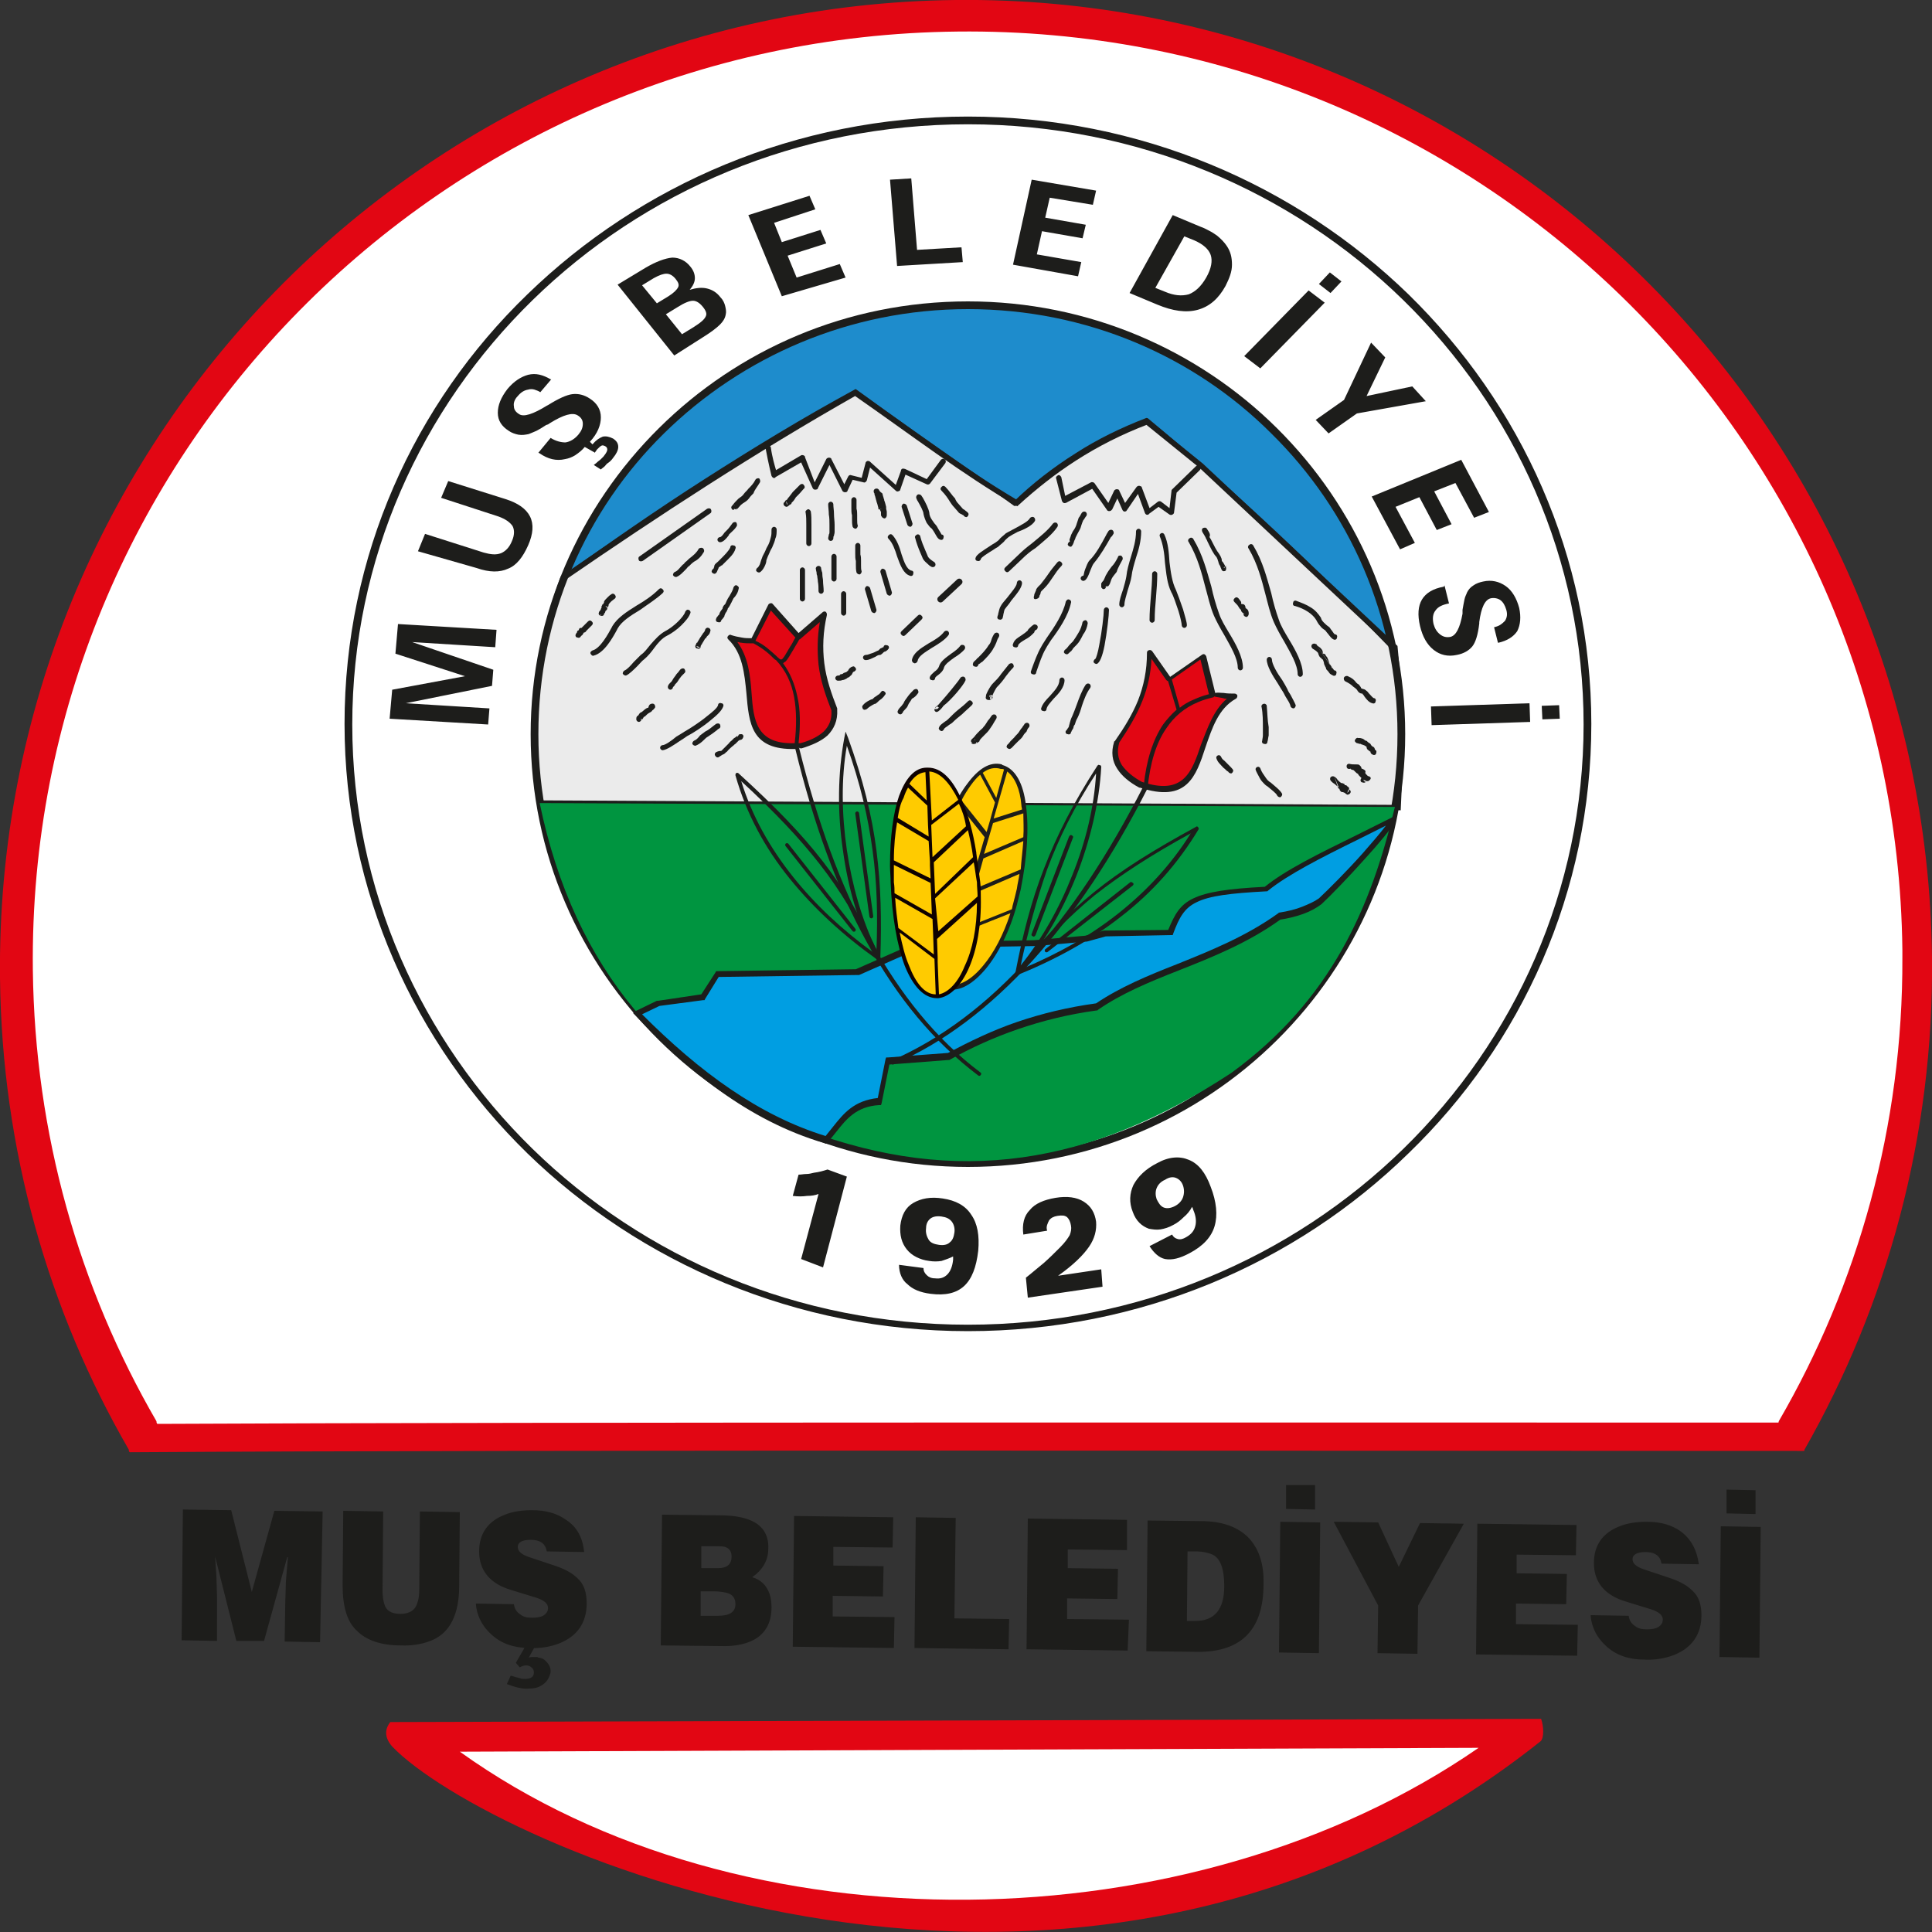 <?xml version="1.0" encoding="utf-8"?>
<!-- Generator: Adobe Illustrator 28.7.1, SVG Export Plug-In . SVG Version: 9.03 Build 54978)  -->
<svg version="1.0" id="katman_1" xmlns="http://www.w3.org/2000/svg" xmlns:xlink="http://www.w3.org/1999/xlink" x="0px" y="0px"
	 viewBox="0 0 300 300" style="enable-background:new 0 0 300 300;" xml:space="preserve">
<rect x="0" y="0" width="300" height="300" fill="#333333" stroke="none"/>
<style type="text/css">
	.st0{fill-rule:evenodd;clip-rule:evenodd;fill:#E20613;}
	.st1{fill:#FFFFFF;}
	.st2{fill:#1D1D1B;}
	.st3{fill-rule:evenodd;clip-rule:evenodd;fill:#FFFFFF;}
	.st4{fill-rule:evenodd;clip-rule:evenodd;fill:#1E8CCC;}
	.st5{fill-rule:evenodd;clip-rule:evenodd;fill:#EBEBEB;}
	.st6{fill:none;stroke:#1D1D1B;stroke-width:0.837;stroke-miterlimit:22.926;}
	.st7{fill-rule:evenodd;clip-rule:evenodd;fill:#009540;}
	.st8{fill-rule:evenodd;clip-rule:evenodd;fill:#009EE2;}
	.st9{fill-rule:evenodd;clip-rule:evenodd;fill:#FFCB00;}
	.st10{fill:#0E0100;}
	.st11{fill:none;stroke:#009EE2;stroke-width:2.196;stroke-miterlimit:22.926;}
</style>
<g>
	<path class="st0" d="M148.4,0C231.2-0.9,299.1,65.7,300,148.7c0.3,27.8-7,53.9-19.8,76.4c0,0.1,0,0.2-0.1,0.2
		c-55.7,0-198.8-0.2-259.9,0.2c-0.2,0-0.2-0.3-0.2-0.4C7.5,203.5,0.3,178.5,0,151.9C-0.9,68.9,65.6,0.9,148.4,0"/>
	<path class="st1" d="M148.7,4.9c80.2-0.9,145.8,63,146.7,142.6l0,1.2c0.1,26.2-6.9,50.8-19.2,72c0,0.1,0,0.2-0.1,0.2
		c-53.9,0-192.4-0.1-251.6,0.2c-0.2,0-0.2-0.3-0.2-0.4c-12-20.7-18.9-44.6-19.2-70.1C4.2,71,68.6,5.7,148.7,4.9z"/>
	<path class="st2" d="M217.9,46.6c-17.3-16.9-41.2-27.3-67.6-27.3c-26.4,0-50.3,10.4-67.6,27.3c-17.3,16.9-28,40.2-28,65.9
		c0,25.7,10.7,49,28,65.9c17.3,16.9,41.2,27.3,67.6,27.3c26.4,0,50.3-10.4,67.6-27.3c17.3-16.9,28-40.2,28-65.9
		C245.9,86.8,235.2,63.5,217.9,46.6 M150.3,18.1c26.7,0,50.9,10.6,68.4,27.6c17.5,17.1,28.4,40.7,28.4,66.7
		c0,26.1-10.8,49.7-28.4,66.7c-17.5,17.1-41.7,27.6-68.4,27.6s-50.9-10.6-68.4-27.6c-17.5-17.1-28.4-40.7-28.4-66.7
		c0-26.1,10.8-49.7,28.4-66.7C99.4,28.7,123.6,18.1,150.3,18.1z"/>
	<path class="st0" d="M60.6,267.4l178.7-0.5c0.4,1.1,0.5,3-0.1,3.5c-72.5,57.6-163.7,16-178.3,0.8C59.5,269.6,59.9,268.3,60.6,267.4
		"/>
	<path class="st3" d="M71.4,272l158.2-0.6C185.2,302.1,115.2,303.4,71.4,272"/>
	<path class="st4" d="M150,47.4c37,0,67.1,29.6,67.1,66.2c0,36.5-30,66.2-67.1,66.2S83,150.1,83,113.5C83,77,113,47.4,150,47.4"/>
	<path class="st5" d="M132.8,61c9.2,6.4,16.6,12.1,25.1,17.1c5.5-5,11.8-9.4,20.2-12.6l8.4,6.8l30.1,28.2l1.1,11.8l-0.6,13.1
		l-133.2-0.7c-2.2-12.1-0.5-23.7,3.5-34.9C102.1,79.7,117.1,69.9,132.8,61z"/>
	<path class="st6" d="M132.8,61c9.2,6.4,16.6,12.1,25.1,17.1c5.5-5,11.8-9.4,20.2-12.6l8.4,6.8l30.1,28.2l1.1,11.8l-0.6,13.1
		l-133.2-0.7c-2.2-12.1-0.5-23.7,3.5-34.9C102.1,79.7,117.1,69.9,132.8,61z"/>
	<path class="st2" d="M197.4,67.3C185.4,55.3,168.7,48,150.3,48c-18.4,0-35.1,7.4-47.2,19.3C91,79.2,83.6,95.7,83.6,114
		c0,18.2,7.5,34.7,19.5,46.7c12.1,11.9,28.7,19.3,47.2,19.3c18.4,0,35.1-7.4,47.2-19.3c12.1-11.9,19.5-28.4,19.5-46.7
		C217,95.7,209.5,79.2,197.4,67.3 M150.3,46.8c18.7,0,35.7,7.5,48,19.7c12.3,12.2,19.9,29,19.9,47.5s-7.6,35.3-19.9,47.5
		c-12.3,12.2-29.3,19.7-48,19.7s-35.7-7.5-48-19.7c-12.3-12.2-19.9-29-19.9-47.5s7.6-35.3,19.9-47.5
		C114.6,54.3,131.5,46.8,150.3,46.8z"/>
	<path class="st2" d="M87.6,89.3c-0.1,0.1-0.2,0.3-0.1,0.4c0.1,0.1,0.3,0.2,0.4,0.1c7.1-5.1,14.3-10.1,21.8-14.9
		c7.4-4.8,15.1-9.4,23.1-13.8c5.8,4.2,11.5,8.2,17.1,12.1c2.4,1.7,4.9,3.4,7.5,5.3c0.1,0.1,0.3,0.1,0.4,0c2.8-2.7,6-5.2,9.5-7.5
		c3.3-2.1,6.9-3.9,10.8-5.4c7,5.8,13.5,11.6,19.8,17.4c6.3,5.9,12.3,11.8,18.2,17.9c0.1,0.1,0.3,0.1,0.4,0c0.1-0.1,0.1-0.3,0-0.4
		c-6-6.1-12-12-18.3-17.9c-6.3-5.9-12.8-11.7-19.9-17.6c-0.1-0.1-0.2-0.1-0.3-0.1c-3.9,1.5-7.6,3.3-11,5.5c-3.5,2.2-6.7,4.7-9.5,7.4
		c-2.3-1.6-4.8-3.4-7.3-5.1c-5.6-3.9-11.3-7.9-17.2-12.2c-0.1-0.1-0.2-0.1-0.3,0l0.1,0.3l-0.1-0.3c-8.1,4.4-15.8,9.1-23.3,13.9
		C101.9,79.2,94.7,84.2,87.6,89.3"/>
	<path class="st7" d="M83.8,124.7c44.4,0.2,88.4,0.4,132.8,0.6c-3.7,15.6-9.9,30-25.4,41.3c-21.9,14.4-42.6,17.6-66,8.9
		C103.9,167.2,89.2,150.8,83.8,124.7"/>
	<path class="st8" d="M98.9,157.4l3.3-1.6l6.9-1l2.3-3.5l21.6-0.3l9.5-4.2l17.9-0.3l8-0.7l2.9-0.8l10.2-0.2
		c1.9-4.9,3.3-6.1,14.9-6.7c4.1-3.4,11.7-6.8,19.8-10.9c-1.6,2.6-8.6,10.2-11.4,12.7c-1.5,1.1-3.6,1.9-6.3,2.3
		c-9.4,6.7-20.5,8.6-28.4,14c-8.8,1.2-16.3,4-23,7.7l-9.4,0.7l-1.2,6.3c-4.7,0.3-6,3.5-8.3,5.9C117.6,173.7,108.3,166.8,98.9,157.4"
		/>
	<path class="st2" d="M102.4,156.2l-2.7,1.3c4.5,4.5,9,8.4,13.7,11.6c4.7,3.2,9.6,5.7,14.8,7.3c0.4-0.5,0.8-1,1.2-1.5
		c1.6-2,3.2-4,6.9-4.4l1.2-6l0.1-0.3l0.3,0l9.3-0.7c3.4-1.8,6.9-3.5,10.7-4.8c3.8-1.3,7.9-2.3,12.3-2.9c3.7-2.5,8-4.3,12.6-6.1
		c5.2-2.1,10.7-4.3,15.7-7.9l0.1-0.1l0.1,0c1.3-0.2,2.5-0.5,3.5-0.9c1-0.4,1.9-0.8,2.6-1.3c1.5-1.4,4.3-4.2,6.8-7
		c1.4-1.6,2.7-3.1,3.6-4.3c-1.4,0.7-2.8,1.4-4.2,2.1c-5.9,2.9-11,5.5-14.1,8l-0.1,0.1l-0.1,0c-5.7,0.3-8.9,0.7-10.9,1.7
		c-1.9,0.9-2.7,2.4-3.6,4.8l-0.1,0.3l-0.3,0l-10.1,0.2l-2.9,0.8l0,0l0,0l-8,0.7h0l-17.9,0.3l-9.5,4.2l-0.1,0H133l-21.4,0.3l-2.1,3.4
		l-0.1,0.2l-0.2,0L102.4,156.2z M98.7,157l3.3-1.6l0.1,0l0.1,0l6.7-1l2.2-3.4l0.1-0.2h0.2l21.5-0.3l9.5-4.2l0.1,0h0.1l17.9-0.3
		l8-0.7l2.9-0.8l0,0h0.1l9.9-0.1c1-2.4,1.8-3.9,3.9-4.9c2.1-1,5.3-1.5,11.1-1.8c3.2-2.6,8.3-5.1,14.2-8c1.8-0.9,3.8-1.9,5.6-2.8
		l0.4-0.1l0.1,0.7c-0.7,1.2-2.6,3.5-4.7,5.8c-2.5,2.8-5.3,5.7-6.8,7.1l0,0l0,0c-0.8,0.6-1.7,1.1-2.8,1.5c-1.1,0.4-2.3,0.7-3.6,0.9
		c-5,3.6-10.5,5.8-15.8,7.9c-4.6,1.8-8.9,3.6-12.5,6.1l-0.1,0.1l-0.1,0c-4.4,0.6-8.4,1.6-12.2,2.9c-3.8,1.3-7.3,2.9-10.7,4.8l-0.1,0
		l-0.1,0l-9.1,0.7l-1.2,6l-0.1,0.3l-0.3,0c-3.5,0.2-5.1,2.2-6.6,4.1c-0.5,0.6-0.9,1.2-1.5,1.7l-0.2,0.2l-0.2-0.1
		c-11.9-3.5-21.4-11.4-29.7-20.2L98.7,157z"/>
	<path class="st2" d="M239.4,109.6l2.7-0.1l0.1,2.1l-2.7,0.1L239.4,109.6z M222.2,109.7l15.3-0.5l0.1,2.9l-15.3,0.5L222.2,109.7z
		 M224.3,90.9l0.7,2.8c-1,0.2-1.7,0.5-2.1,1.1c-0.4,0.5-0.5,1.2-0.3,2.1c0.2,0.7,0.5,1.2,1,1.6c0.5,0.4,1,0.5,1.6,0.4
		c0.9-0.2,1.5-1.4,1.9-3.6l0-0.3l0-0.3c0.1-0.6,0.2-1.1,0.3-1.6c0.1-0.5,0.3-0.8,0.4-1.1c0.2-0.4,0.5-0.8,1-1.1
		c0.4-0.3,1-0.5,1.5-0.6c1.3-0.3,2.5,0,3.5,0.7c1,0.7,1.7,1.9,2.1,3.4c0.3,1.4,0.2,2.6-0.3,3.6c-0.6,0.9-1.6,1.5-2.9,1.8l-0.1,0
		l-0.6-2.4c0.4-0.1,0.7-0.2,1-0.4c0.3-0.2,0.5-0.4,0.7-0.6c0.3-0.5,0.4-1,0.2-1.7c-0.2-0.7-0.5-1.2-0.9-1.5c-0.4-0.3-1-0.4-1.5-0.3
		c-0.9,0.2-1.5,1.4-1.8,3.7l0,0.2c-0.2,1.8-0.6,3-1.1,3.6c-0.5,0.6-1.3,1.1-2.4,1.3c-1.4,0.3-2.6,0-3.6-0.8c-1-0.8-1.7-2-2.1-3.7
		c-0.4-1.7-0.3-3.1,0.3-4.1c0.6-1,1.7-1.7,3.4-2L224.3,90.9z M213,77.1l13.9-5.7l4.3,8.1l-2.3,0.9L226,75l-3.3,1.3l2.7,5.1l-2.3,0.9
		l-2.7-5.1l-3.7,1.5l3,5.6l-2.3,1L213,77.1z M204.3,65.2l4.4-3.1l4.2-8.9l2.2,2.3l-2.9,6l7.1-1.5l2.1,2.3l-10.7,1.9l-4.4,3.1
		L204.3,65.2z M204.8,44.1l1.7-1.8l1.8,1.4l-1.7,1.8L204.8,44.1z M193.2,55.3l10-10.2l2.5,1.9l-10,10.2L193.2,55.3z M179.4,44.7
		l1.5,0.6c1.4,0.6,2.6,0.7,3.7,0.4c1-0.4,1.9-1.2,2.7-2.6c0.8-1.4,1-2.6,0.7-3.5c-0.3-0.9-1.2-1.7-2.6-2.3l-1.5-0.6L179.4,44.7z
		 M175.4,45.5l6.7-12.1l4.3,1.8c0.6,0.2,1.1,0.5,1.5,0.7c0.4,0.2,0.8,0.5,1.1,0.7c0.6,0.5,1.1,1,1.5,1.6c0.6,0.9,0.8,1.8,0.8,2.9
		c0,1.1-0.4,2.1-1,3.3c-1.1,2-2.5,3.2-4.3,3.7c-1.8,0.5-3.9,0.2-6.3-0.8L175.4,45.5z M157.3,41.1l2.9-13.2l10,1.7l-0.5,2.2l-6.7-1.1
		l-0.7,3.1l6.3,1.1l-0.5,2.1l-6.3-1.1l-0.8,3.6l6.9,1.2l-0.5,2.2L157.3,41.1z M139.3,41.3l-1.1-13.4l3.3-0.2l0.9,11.1l6.9-0.4
		l0.2,2.3L139.3,41.3z M121.4,46l-5.2-12.6l9.5-3l0.9,2.1l-6.4,2.1l1.2,3l6-1.9l0.9,2.1l-6,1.9l1.4,3.4l6.7-2.1l0.9,2.1L121.4,46z
		 M104.7,55.2l-8.8-11l4.3-2.6c1.7-1,3.1-1.5,4.2-1.6c1.1,0,2.1,0.5,2.8,1.4c0.5,0.6,0.7,1.2,0.7,1.8c0,0.6-0.3,1.2-0.8,1.8
		c1-0.3,1.9-0.4,2.7-0.2c0.8,0.2,1.5,0.6,2.1,1.4c0.4,0.4,0.6,0.9,0.7,1.3c0.1,0.4,0.2,0.9,0.1,1.3c-0.1,0.6-0.4,1.1-0.9,1.6
		c-0.5,0.5-1.4,1.2-2.7,2L104.7,55.2z M105.9,51.9l1.8-1.1c1.1-0.7,1.7-1.2,1.9-1.7c0.2-0.4,0-0.9-0.5-1.5c-0.5-0.6-1-0.9-1.5-0.9
		c-0.5,0-1.3,0.3-2.4,1l-1.8,1.1L105.9,51.9z M102,47.1l1.8-1.1c0.8-0.5,1.3-1,1.5-1.4c0.2-0.4,0-0.8-0.4-1.3
		c-0.4-0.5-0.9-0.8-1.4-0.8c-0.5,0-1.1,0.2-2,0.7l-1.8,1.1L102,47.1z M90.8,69.4c-0.4,0.5-0.9,0.9-1.5,1.3c-0.5,0.3-1,0.5-1.6,0.6
		c-1.3,0.3-2.6,0-3.9-0.9l-0.2-0.1l1.9-2.3c0.8,0.5,1.6,0.7,2.3,0.7c0.7-0.1,1.4-0.5,2-1.2c0.5-0.6,0.7-1.1,0.7-1.7
		c0-0.6-0.3-1-0.8-1.3c-0.8-0.5-2.2-0.1-4.3,1.2l-0.3,0.2L84.8,66c-0.6,0.4-1.1,0.7-1.5,0.9c-0.5,0.2-0.9,0.4-1.2,0.5
		c-0.5,0.1-1,0.2-1.6,0.1c-0.5-0.1-1.1-0.3-1.5-0.6c-1.1-0.7-1.7-1.6-1.7-2.8c0-1.2,0.5-2.4,1.5-3.7c1-1.2,2.1-1.9,3.2-2.2
		c1.2-0.3,2.3,0,3.5,0.7l0.1,0l-1.7,2c-0.3-0.2-0.6-0.3-0.9-0.4c-0.3-0.1-0.7-0.1-1,0c-0.6,0.1-1.1,0.4-1.6,1
		c-0.5,0.5-0.7,1.1-0.6,1.6c0,0.5,0.3,0.9,0.8,1.2c0.7,0.5,2.2,0,4.3-1.3l0.2-0.1c1.6-1,2.9-1.6,3.8-1.7c0.9-0.1,1.8,0.1,2.7,0.7
		c1.1,0.7,1.7,1.7,1.7,2.9c0,1.2-0.5,2.5-1.7,3.8L92,69l0.1-0.1c0.5-0.6,1-0.9,1.5-1.1c0.5-0.1,1,0,1.6,0.3c0.6,0.4,0.8,0.8,0.8,1.3
		c0,0.5-0.3,1.1-0.8,1.7c-0.2,0.3-0.5,0.6-0.8,0.8c-0.2,0.1-0.3,0.3-0.5,0.5c-0.2,0.2-0.4,0.3-0.6,0.5l-1.1-0.7
		c0.1-0.1,0.3-0.2,0.5-0.4c0.2-0.2,0.4-0.3,0.6-0.5c0.1-0.1,0.3-0.3,0.4-0.4c0.1-0.1,0.2-0.3,0.3-0.4c0.2-0.3,0.3-0.5,0.3-0.7
		c0-0.2-0.1-0.4-0.3-0.5c-0.2-0.1-0.4-0.2-0.6-0.1c-0.2,0.1-0.4,0.3-0.7,0.6l-0.2,0.3c-0.1,0.1-0.1,0.1-0.1,0.2L90.8,69.4z
		 M64.9,85.6l1.1-2.7l9.1,2.9c1.1,0.3,1.9,0.4,2.7,0.1c0.7-0.3,1.3-0.9,1.7-1.9c0.4-0.9,0.4-1.7,0.1-2.3c-0.4-0.6-1.1-1.1-2.2-1.5
		l-8.9-2.9l1.1-2.6l8.9,2.8c1.9,0.6,3.2,1.5,3.8,2.7c0.6,1.2,0.5,2.7-0.3,4.5c-0.8,1.8-1.8,3.1-3.1,3.6c-1.3,0.6-2.9,0.6-4.9-0.1
		L64.9,85.6z M75.8,112.5l-15.3-0.9l0.4-4.5l11.3-2.1l-10.8-3.5l0.4-4.6l15.3,0.9l-0.2,2.7l-12.9-0.8l12.6,4.3l-0.2,2.5L63,109.2
		L76,110L75.8,112.5z"/>
	<path class="st2" d="M183.7,184.1c-0.2-0.6-0.6-1-1.1-1.2c-0.5-0.2-1.1-0.1-1.7,0.3c-0.7,0.3-1.1,0.8-1.3,1.3
		c-0.2,0.5-0.2,1.1,0,1.7c0.3,0.6,0.6,1.1,1.1,1.3c0.5,0.2,1.1,0.1,1.7-0.2c0.6-0.3,1.1-0.8,1.3-1.4
		C183.9,185.3,183.9,184.7,183.7,184.1 M178.5,193.5l3.5-1.8c0.2,0.4,0.5,0.6,0.9,0.7c0.4,0.1,0.8,0,1.3-0.3
		c0.7-0.4,1.2-0.9,1.4-1.7c0.2-0.7,0.1-1.6-0.3-2.5l-0.1-0.3l-0.1-0.2c-0.3,0.6-0.8,1.2-1.3,1.6c-0.5,0.5-1,0.9-1.6,1.2
		c-0.7,0.4-1.4,0.6-2,0.7c-0.6,0.1-1.2,0-1.8-0.1c-1.1-0.4-2-1.2-2.5-2.6c-0.6-1.5-0.5-2.9,0.1-4.2c0.7-1.3,1.9-2.5,3.7-3.4
		c1.8-1,3.5-1.1,4.9-0.5c1.5,0.6,2.6,2,3.4,4.2c0.9,2.3,1.1,4.4,0.6,6.1c-0.5,1.7-1.8,3.1-3.9,4.2c-1.5,0.8-2.7,1.1-3.8,0.9
		C180,195.3,179.2,194.6,178.5,193.5z M171.2,199.8l-11.6,1.7l-0.3-3.1c0.9-0.7,1.8-1.5,2.8-2.3c0.9-0.8,1.7-1.6,2.5-2.4
		c0.8-0.8,1.2-1.4,1.5-1.9c0.2-0.5,0.3-1,0.2-1.5c-0.1-0.6-0.3-1-0.6-1.3c-0.4-0.3-0.8-0.3-1.5-0.2c-0.6,0.1-1,0.3-1.3,0.7
		c-0.1,0.2-0.2,0.4-0.3,0.7c-0.1,0.3-0.1,0.6,0,0.9l-3.7,0.6c-0.2-1.6,0.1-2.9,1-3.8c0.8-1,2.2-1.6,4-1.9c1.8-0.3,3.3-0.1,4.4,0.6
		c1.1,0.7,1.7,1.7,1.9,3.1c0.1,1.3-0.2,2.6-1.1,3.9c-0.9,1.3-2.4,2.8-4.8,4.5l6.7-1L171.2,199.8z M148.2,191.4
		c0.1-0.7-0.1-1.3-0.4-1.7c-0.4-0.5-0.9-0.7-1.6-0.8c-0.7-0.1-1.3,0-1.7,0.3c-0.4,0.3-0.7,0.8-0.7,1.5c-0.1,0.7,0.1,1.3,0.4,1.8
		c0.3,0.5,0.9,0.7,1.6,0.8c0.7,0.1,1.3,0,1.7-0.4C147.9,192.6,148.1,192.1,148.2,191.4z M139.6,196.4l3.8,0.5c0,0.5,0.2,0.8,0.5,1.1
		c0.3,0.3,0.7,0.5,1.3,0.5c0.8,0.1,1.4-0.1,1.9-0.6c0.5-0.5,0.8-1.3,0.9-2.3l0-0.3l0-0.2c-0.6,0.3-1.2,0.5-1.8,0.7
		c-0.6,0.1-1.3,0.1-1.9,0c-0.8-0.1-1.4-0.3-2-0.6c-0.6-0.3-1.1-0.7-1.5-1.2c-0.8-1-1.1-2.2-1-3.7c0.2-1.6,0.8-2.8,2-3.5
		c1.2-0.7,2.7-1,4.6-0.7c2,0.3,3.5,1.1,4.4,2.5c1,1.4,1.3,3.3,1.1,5.6c-0.3,2.6-1,4.4-2.2,5.5c-1.2,1.1-2.9,1.5-5.2,1.2
		c-1.6-0.2-2.8-0.7-3.6-1.5C140.1,198.8,139.6,197.7,139.6,196.4z M127.8,196.8l-3.4-1.3l2.7-10.1c-0.5,0.2-1.1,0.3-1.8,0.3
		c-0.7,0.1-1.4,0.1-2.2,0l0.9-3.3c0.4,0,0.8-0.1,1.2-0.1c0.4,0,0.8-0.1,1.2-0.2c0.8-0.1,1.5-0.3,2.1-0.5l3,1.1L127.8,196.8z"/>
	<path class="st2" d="M272.6,235.1l-4.5-0.1l0-3.7l4.5,0.1L272.6,235.1z M273.2,257.4l-6.2-0.1l0.2-20.3l6.2,0.1L273.2,257.4z
		 M263.8,242.9l-5.8-0.1c-0.2-1.2-1-1.8-2.5-1.8c-1.3,0-2,0.4-2,1.1c0,0.7,0.6,1.2,1.8,1.6l3.9,1.3c1.5,0.5,2.7,1.1,3.6,2
		c1,0.9,1.4,2.2,1.4,3.8c0,3-1.5,5.1-4.3,6.2c-1.3,0.5-2.9,0.8-4.6,0.7c-2.4,0-4.4-0.7-5.9-2.1c-1.1-1-1.8-2.1-2.2-3.5
		c-0.1-0.4-0.2-0.9-0.2-1.3l5.9,0.1c0.1,0.7,0.4,1.2,1,1.6c0.5,0.4,1.1,0.5,1.8,0.5c1.1,0,1.8-0.2,2.2-0.7c0.2-0.2,0.3-0.5,0.3-0.8
		c0-0.7-0.6-1.2-1.8-1.6l-3.9-1.2c-3.4-1-5-3.1-5-6c0-2.8,1.4-4.7,4-5.7c1.2-0.5,2.7-0.7,4.2-0.7c2.2,0,3.9,0.5,5.3,1.5
		C262.6,239,263.5,240.7,263.8,242.9z M244.9,257.1l-15.7-0.2l0.2-20.3l15.4,0.2l-0.1,4.7l-9.2-0.1l0,2.9l7.8,0.1l-0.1,4.7l-7.8-0.1
		l0,3.2l9.6,0.1L244.9,257.1z M220.2,249.3l-0.1,7.5l-6.2-0.1l0.1-7.4l-6.9-13l6.9,0.1l3.2,6.9l3.3-6.8l6.8,0.1L220.2,249.3z
		 M204.2,234.4l-4.5-0.1l0-3.7l4.5,0L204.2,234.4z M204.8,256.7l-6.2-0.1l0.2-20.3l6.2,0.1L204.8,256.7z M184.4,240.9l-0.1,10.8
		l1.3,0c3,0,4.5-1.8,4.5-5.4c0-2.7-0.6-4.3-1.8-4.9c-0.7-0.3-1.6-0.5-2.7-0.5L184.4,240.9z M186.1,256.5l-8.1-0.1l0.2-20.3l8.3,0.1
		c3.1,0,5.5,0.8,7.2,2.4c1.7,1.7,2.6,4.1,2.5,7.4C196.2,253,192.8,256.5,186.1,256.5z M175.1,256.3l-15.7-0.2l0.2-20.3L175,236
		l0,4.7l-9.2-0.1l0,2.9l7.8,0.1l-0.1,4.7l-7.8-0.1l0,3.2l9.6,0.1L175.1,256.3z M156.6,256.1l-14.6-0.2l0.2-20.3l6.2,0.1l-0.2,15.6
		l8.5,0.1L156.6,256.1z M138.8,255.9l-15.7-0.2l0.2-20.3l15.4,0.2l-0.1,4.7l-9.2-0.1l0,2.9l7.8,0.1l-0.1,4.7l-7.8-0.1l0,3.2l9.6,0.1
		L138.8,255.9z M110.8,247.1l-2,0l0,3.8l2.7,0c1.8,0,2.7-0.6,2.7-1.8c0-1-0.5-1.6-1.5-1.8C112.2,247.2,111.6,247.1,110.8,247.1z
		 M111.1,240.1l-2.2,0l0,3.4l2.6,0c1.4,0,2.1-0.6,2.1-1.8c0-0.7-0.3-1.2-0.8-1.4C112.5,240.1,111.9,240.1,111.1,240.1z M111.8,255.6
		l-9.2-0.1l0.2-20.3l9,0.1c2.4,0,4.2,0.4,5.4,1.1c1.4,0.8,2.2,2.2,2.1,4.1c0,1.8-0.9,3.3-2.5,4.4c1.3,0.4,2.2,1.2,2.7,2.6
		c0.2,0.6,0.3,1.3,0.3,2.1c0,2.2-0.8,3.7-2.2,4.7C116.3,255.2,114.3,255.7,111.8,255.6z M78.7,261.5l0.6-1.3c0.1,0,0.4,0.1,0.7,0.2
		l0.8,0.2c0.2,0.1,0.4,0.1,0.7,0.1c0.9,0,1.4-0.3,1.4-1c0-0.3-0.1-0.6-0.4-0.8c-0.2-0.2-0.5-0.3-0.8-0.3c-0.3,0-0.6,0.1-1,0.3
		l-0.6-0.7l1.5-2.6l1.5,0l-1,1.8c0.2-0.1,0.4-0.1,0.7-0.1l0.5,0c0.1,0,0.2,0,0.3,0.1c0.4,0,0.9,0.2,1.3,0.7c0.4,0.4,0.6,0.9,0.6,1.4
		c0,0.1,0,0.3-0.1,0.5c-0.2,0.7-0.6,1.3-1.3,1.7c-0.6,0.4-1.3,0.5-2,0.5C81.2,262.3,80,262,78.7,261.5z M90.7,241l-5.8-0.1
		c-0.2-1.2-1-1.8-2.5-1.8c-1.3,0-2,0.4-2,1.1c0,0.7,0.6,1.2,1.8,1.6l3.9,1.3c1.5,0.5,2.7,1.1,3.6,2c1,0.9,1.4,2.2,1.4,3.9
		c0,3-1.5,5.1-4.3,6.2c-1.3,0.5-2.9,0.8-4.6,0.7c-2.4,0-4.4-0.7-5.9-2.1c-1.1-1-1.8-2.1-2.2-3.5c-0.1-0.4-0.2-0.9-0.2-1.3l5.9,0.1
		c0.1,0.7,0.4,1.2,1,1.6c0.5,0.4,1.1,0.5,1.8,0.5c1.1,0,1.8-0.2,2.2-0.7c0.2-0.2,0.3-0.5,0.3-0.8c0-0.7-0.6-1.2-1.8-1.6l-3.9-1.2
		c-3.4-1-5-3.1-5-6c0-2.8,1.4-4.7,4-5.7c1.2-0.5,2.7-0.7,4.2-0.7c2.2,0,3.9,0.5,5.3,1.5C89.6,237.1,90.5,238.8,90.7,241z
		 M53.2,246.1l0.1-11.5l6.2,0.1l-0.1,12.2c0,1.2,0.2,2.2,0.5,2.7c0.4,0.7,1.2,1,2.3,1c1.4,0,2.3-0.6,2.6-1.7c0.2-0.5,0.3-1.2,0.3-2
		l0.1-12.2l6.2,0.1l-0.1,11.5c0,4.3-1.4,7.1-4,8.3c-1.3,0.6-3.1,1-5.1,0.9c-3,0-5.3-0.8-6.7-2.2C53.9,251.9,53.2,249.5,53.2,246.1z
		 M33.7,254.8l-5.5-0.1l0.2-20.3l7.5,0.1l3.2,12.7l3.5-12.6l7.5,0.1L49.7,255l-5.5-0.1l0.1-6.2l0.1-3.2l0.3-3.7h-0.1l-3.6,13l-4.3,0
		l-3.3-13.1h0l0.2,3l0.1,3.2L33.7,254.8z"/>
	<path class="st0" d="M191.8,108.1c-1.2,0.1-2.5-0.1-3.6-0.4l-1.4-5.9l-5.2,3.7l-3.1-4.3c0.1,5.6-2.1,10-5,14
		c-0.9,3.1,0.9,5.1,3.8,6.7C188.8,125.7,184.8,112.1,191.8,108.1"/>
	<path class="st2" d="M190,107.6c0.6,0.1,1.1,0.1,1.7,0.1c0.2,0,0.3,0.1,0.4,0.2c0.1,0.2,0,0.5-0.2,0.6l-0.2-0.4l0.2,0.4
		c-2.7,1.5-3.7,4.6-4.7,7.5c-1.5,4.6-2.9,8.7-10.2,6.3c0,0-0.1,0-0.1,0c-1.5-0.8-2.7-1.8-3.4-2.9c-0.8-1.2-1-2.6-0.5-4.2
		c0-0.1,0-0.1,0.1-0.1l0.3,0.2l-0.3-0.2c1.4-2,2.7-4.1,3.6-6.3c0.9-2.3,1.4-4.7,1.4-7.4c0-0.1,0-0.3,0.2-0.4
		c0.2-0.1,0.4-0.1,0.6,0.1l-0.3,0.2l0.3-0.2l2.8,4l4.9-3.4c0,0,0.1-0.1,0.2-0.1c0.2-0.1,0.4,0.1,0.5,0.3l-0.4,0.1l0.4-0.1l1.4,5.7
		C189.1,107.5,189.5,107.6,190,107.6 M190.5,108.5c-0.2,0-0.4,0-0.6-0.1c-0.6-0.1-1.3-0.2-1.9-0.4l0.1-0.4l-0.1,0.4
		c-0.1,0-0.3-0.2-0.3-0.3l-1.3-5.3l-4.7,3.3l-0.2-0.3l0.2,0.3c-0.2,0.1-0.4,0.1-0.6-0.1l0,0l-2.3-3.3c-0.1,2.3-0.6,4.5-1.4,6.5
		c-0.9,2.3-2.2,4.4-3.6,6.5c-0.4,1.4-0.2,2.5,0.4,3.5c0.7,1,1.8,1.9,3.1,2.6c6.5,2.2,7.8-1.6,9.2-5.8
		C187.5,113.1,188.4,110.3,190.5,108.5z"/>
	<path class="st2" d="M181.9,105.3c0-0.2-0.2-0.2-0.4-0.2c-0.2,0-0.2,0.2-0.2,0.4l1.4,4.7c-0.8,0.7-1.5,1.5-2.1,2.3
		c-1.6,2.4-2.6,5.6-3,9.5c-5.4,10.6-11.3,19.5-17.8,26.7c-6.5,7.2-13.6,12.6-21.4,16c-0.1,0.1-0.2,0.2-0.1,0.4
		c0.1,0.1,0.2,0.2,0.4,0.2c7.9-3.4,15-8.9,21.6-16.1c6.5-7.2,12.5-16.2,17.9-26.8c0,0,0-0.1,0-0.1c0.4-3.8,1.3-6.9,2.9-9.2
		c1.2-1.8,2.8-3.2,5-4.1c0.7-0.3,1.4-0.5,2.2-0.7c0.2,0,0.3-0.2,0.2-0.4c0-0.2-0.2-0.3-0.4-0.2l0,0c-0.8,0.2-1.5,0.4-2.2,0.7
		c-0.2,0.1-0.5,0.2-0.7,0.3c-0.7,0.3-1.4,0.7-2,1.2L181.9,105.3z"/>
	<path class="st0" d="M113.3,99c1.2,0.4,2.4,0.5,3.6,0.4l2.8-5.4l4.2,4.8l4-3.5c-1.3,5.4-0.3,10.2,1.6,14.8c0.2,3.2-2.1,4.8-5.2,5.6
		C112.2,116.8,119.2,104.6,113.3,99"/>
	<path class="st9" d="M155.6,119.1c3.8,1.1,4.5,9.3,2.6,19c-1.9,9.7-7.5,16.2-11.2,15.2c-3.7-1-4.2-9-1.7-18.9
		C147.9,124.4,151.8,117.9,155.6,119.1"/>
	<path class="st2" d="M152.6,120l2.1,3.9l1.2-4.4c-0.1-0.1-0.3-0.1-0.4-0.1c0,0-0.1,0-0.1,0C154.5,119.1,153.5,119.3,152.6,120
		 M149.3,124.3l3.9,4.9l0.5-1.7l0.8-2.9l-2.3-4.3c-0.5,0.4-1,1-1.5,1.7C150.2,122.7,149.7,123.5,149.3,124.3z M146.7,130.6l4.6,5
		l0.5-1.9l0.2-0.6l0.9-3.1l-4-5C148.2,126.5,147.4,128.4,146.7,130.6z M145.4,135.6l4.5,5.4l0.7-2.5l0-0.1l0.6-2.1l-4.7-5
		c-0.1,0.2-0.1,0.4-0.2,0.5c-0.3,0.8-0.5,1.7-0.7,2.6C145.5,134.8,145.4,135.2,145.4,135.6z M144.4,141.1l3.8,5.9l0.8-2.9l0.7-2.4
		l-4.5-5.3C144.8,138,144.6,139.6,144.4,141.1z M146.5,152.7l1.4-5l-3.7-5.7c-0.2,1.9-0.2,3.7-0.1,5.3
		C144.4,150,145.2,152,146.5,152.7z M156.9,141.8l-7.5,3l-0.8,2.8v0l0,0.1l0,0.1l-0.1,0.5l0,0l-1.3,4.6h0c0,0,0.1,0,0.2,0
		c1.6,0.3,3.5-0.8,5.3-3C154.3,148,155.8,145.2,156.9,141.8z M158.3,135.7l-7.2,3.1l-1.5,5.4l7.5-3c0.1-0.2,0.1-0.5,0.2-0.8
		c0.2-0.8,0.4-1.5,0.6-2.4C158,137.2,158.2,136.5,158.3,135.7z M158.9,130.6l-6.2,2.7l-1.3,4.7l7.1-3
		C158.6,133.5,158.8,132,158.9,130.6z M158.9,126.3l-4.7,1.5l-1.4,4.8l6.1-2.6C159,128.7,158.9,127.4,158.9,126.3z M156.4,119.8
		l-2.1,7.3l4.4-1.4c0-0.2-0.1-0.4-0.1-0.7C158.4,122.6,157.6,120.7,156.4,119.8z M155.7,118.8c2,0.6,3.2,2.9,3.6,6.2
		c0.5,3.5,0.2,8.1-0.8,13.1c-0.2,0.8-0.4,1.6-0.6,2.4c-1.1,4.1-2.9,7.6-4.8,9.9c-2,2.4-4.1,3.6-5.9,3.2c-0.1,0-0.1,0-0.2-0.1
		c-2-0.5-3.1-2.8-3.4-6.2c-0.3-3.4,0.2-8,1.5-13.1c0.2-0.9,0.5-1.8,0.7-2.7c1.2-4.2,2.7-7.6,4.4-9.8c1.7-2.3,3.5-3.5,5.4-3
		C155.6,118.8,155.6,118.8,155.7,118.8z"/>
	<path class="st9" d="M144.1,119.5c4,0,6.9,7.6,7.8,17.5c0.9,9.9-2.6,17.7-6.4,17.7c-3.8,0.1-6.5-7.4-6.9-17.7
		C138.2,126.8,140.1,119.5,144.1,119.5"/>
	<path class="st10" d="M141.2,121.7l2.7,2.6l-0.2-4.4C142.7,120,141.9,120.6,141.2,121.7 M139.4,127l4.8,2.9l-0.1-1.8l-0.1-3l-3-2.8
		c-0.3,0.5-0.5,1-0.7,1.6C139.8,124.8,139.6,125.8,139.4,127z M138.8,133.6l5.7,2.8l-0.1-2l0-0.6l-0.2-3.2l-4.9-2.9
		C139,129.4,138.8,131.4,138.8,133.6z M138.9,138.7l5.8,3.3l-0.1-2.6l0-0.1l-0.1-2.2l-5.7-2.8v0.2c0,0.8,0,1.7,0,2.5
		C138.9,137.6,138.9,138.2,138.9,138.7z M139.5,144.1l5.5,4.1l-0.1-3l-0.1-2.5l-5.8-3.3C139.1,141.1,139.3,142.6,139.5,144.1z
		 M145.3,154.4l-0.2-5.5l-5.4-4.1c0.4,1.9,0.8,3.6,1.4,5C142.2,152.7,143.6,154.4,145.3,154.4z M151.7,140.2l-6.2,5.6l0.1,2.9v0
		l0,0.1l0,0.1l0,0.5l0.2,5c1.5-0.3,3-1.9,4-4.4C151,147.5,151.7,144.1,151.7,140.2z M151.2,133.9l-6,5.6l0.5,5.1l6.1-5.4
		c0-0.7-0.1-1.4-0.1-2.2C151.5,135.9,151.4,134.9,151.2,133.9z M150.3,128.9l-5.3,5l0.2,4.9l5.9-5.7
		C150.9,131.5,150.6,130.2,150.3,128.9z M148.9,124.8l-4.3,3.3l0.2,5l5.2-4.8C149.8,127,149.4,125.8,148.9,124.8z M144.3,119.8
		l0.4,7.6l4.1-3.2C147.5,121.6,146,119.9,144.3,119.8z M144.1,119.2c2.1,0,3.8,1.8,5.2,4.9c1,2.2,1.8,5.1,2.3,8.3l0,0l0,0.1
		c0.2,1.4,0.4,2.9,0.6,4.4c0.1,0.8,0.1,1.6,0.1,2.4c0.1,4.3-0.6,8.1-1.8,10.9c-1.2,2.8-3,4.6-4.8,4.8v0c-0.1,0-0.1,0-0.2,0
		c-2,0-3.7-1.8-5-5c-1.2-3.2-2-7.7-2.2-13c0-0.9-0.1-1.7-0.1-2.6c0-4.4,0.5-8.2,1.4-10.8c1-2.7,2.4-4.4,4.3-4.4
		C144,119.2,144,119.2,144.1,119.2z"/>
	<path class="st2" d="M123.1,136.1c3.5,4.4,7.7,8.3,12.5,11.8c-2.6-5.4-5.1-9.6-8.3-13.7c-3.2-4.1-7-8.1-12.2-12.9
		C116.8,126.8,119.6,131.7,123.1,136.1 M136.2,149c-5.2-3.7-9.8-7.9-13.6-12.6c-3.8-4.7-6.7-10-8.4-16c0-0.2,0-0.3,0.2-0.4
		c0.1,0,0.2,0,0.3,0.1c5.6,5.1,9.7,9.3,13.1,13.7c3.4,4.4,6.1,8.9,8.9,14.9l0,0c0.1,0.1,0,0.3-0.1,0.4
		C136.4,149.1,136.2,149.1,136.2,149z"/>
	<path class="st2" d="M122.4,131c-0.1-0.1-0.3-0.1-0.4,0c-0.1,0.1-0.1,0.3,0,0.4l10.4,13.2c0.1,0.1,0.3,0.1,0.4,0
		c0.1-0.1,0.1-0.3,0-0.4L122.4,131z"/>
	<path class="st2" d="M131.5,132c0.8,5.4,2.3,10.8,4.6,15.5c0.2-5.3,0.1-10.3-0.6-15.4c-0.7-5.2-1.9-10.4-4-16.3
		C130.6,120.9,130.7,126.5,131.5,132 M136,148.8c-2.6-5-4.3-10.8-5.1-16.7c-0.9-6-0.8-12.1,0.2-17.5l0.2-1l0.4,1
		c2.3,6.4,3.7,12,4.4,17.5c0.7,5.5,0.8,10.8,0.6,16.6l0,1.1L136,148.8z"/>
	<path class="st2" d="M133.4,126.3c0-0.2-0.2-0.3-0.3-0.3c-0.2,0-0.3,0.2-0.3,0.3l2.2,16c0,0.2,0.2,0.3,0.3,0.3
		c0.2,0,0.3-0.2,0.3-0.3L133.4,126.3z"/>
	<path class="st2" d="M174.1,142.3c-4.7,3.7-10.2,6.7-16.1,9.1c-0.1,0-0.2,0-0.3,0c-0.1-0.1-0.1-0.3,0-0.4
		c4.1-5.1,7.8-8.9,12.1-12.4c4.3-3.5,9.3-6.6,15.9-10.2c0.1-0.1,0.2-0.1,0.3,0c0.1,0.1,0.2,0.3,0.1,0.4l-0.3-0.1l0.3,0.1
		C182.9,134.1,178.9,138.6,174.1,142.3 M158.8,150.4c5.5-2.3,10.5-5.1,14.9-8.6c4.4-3.5,8.2-7.6,11.2-12.4
		c-6.2,3.4-10.8,6.4-14.9,9.6C166.1,142.2,162.6,145.8,158.8,150.4z"/>
	<path class="st2" d="M175.9,137.5c0.1-0.1,0.2-0.3,0-0.4c-0.1-0.1-0.3-0.2-0.4-0.1l-13.2,10.4c-0.1,0.1-0.1,0.3,0,0.4
		c0.1,0.1,0.3,0.1,0.4,0L175.9,137.5z"/>
	<path class="st2" d="M167.1,136.1c-2.2,5.5-5.2,10.7-8.9,15c-0.1,0.1-0.2,0.1-0.3,0.1c-0.2,0-0.3-0.2-0.2-0.3
		c1.1-5.7,2.4-10.9,4.4-16c2-5.2,4.6-10.3,8.3-16c0.1-0.1,0.2-0.2,0.3-0.1c0.2,0,0.3,0.1,0.3,0.3
		C170.7,124.6,169.3,130.5,167.1,136.1 M158.5,149.9c3.3-4.1,6-8.9,8-14c2.1-5.2,3.4-10.6,3.7-15.8c-3.4,5.2-5.8,10.1-7.6,14.9
		C160.9,139.9,159.6,144.7,158.5,149.9z"/>
	<path class="st2" d="M119.7,69.5c0-0.2-0.3-0.4-0.5-0.3c-0.2,0-0.4,0.3-0.3,0.5c0.4,2.2,0.9,4.2,0.9,4.2l0.4-0.1l-0.4,0.1
		c0.1,0.2,0.3,0.4,0.5,0.3c0.1,0,0.1,0,0.1-0.1l4-2.3l1.8,4l0.4-0.2l-0.4,0.2c0.1,0.2,0.3,0.3,0.6,0.2c0.1,0,0.2-0.1,0.2-0.2
		l1.8-3.6l2,4l0.4-0.2l-0.4,0.2c0.1,0.2,0.4,0.3,0.6,0.2c0.1,0,0.2-0.1,0.2-0.2l0.8-1.7l1.7,0.4c0.2,0.1,0.4-0.1,0.5-0.3l0,0l0.5-2
		l4,3.6l0.3-0.3l-0.3,0.3c0.2,0.2,0.4,0.1,0.6,0c0,0,0.1-0.1,0.1-0.2l0.8-2.3l3.3,1.5c0.2,0.1,0.4,0,0.5-0.1l2.4-3.2
		c0.1-0.2,0.1-0.4-0.1-0.6c-0.2-0.1-0.4-0.1-0.6,0.1l-2.2,3l-3.4-1.6c0,0,0,0-0.1,0c-0.2-0.1-0.5,0-0.5,0.3l-0.8,2.2l-4-3.6
		c-0.1-0.1-0.1-0.1-0.2-0.1c-0.2-0.1-0.5,0.1-0.5,0.3l0.4,0.1l-0.4-0.1l-0.6,2.3l-1.6-0.4c-0.2-0.1-0.4,0-0.5,0.2l-0.6,1.2l-2-3.9
		c0-0.1-0.1-0.2-0.2-0.2c-0.2-0.1-0.5,0-0.6,0.2l0.4,0.2l-0.4-0.2l-1.8,3.6L125,71c0,0,0,0,0-0.1c-0.1-0.2-0.4-0.3-0.6-0.2v0
		l-3.9,2.3C120.3,72.3,119.9,71,119.7,69.5"/>
	<path class="st2" d="M113.8,79.2L113.8,79.2L113.8,79.2L113.8,79.2z M114,78.6L114,78.6C114,78.6,114,78.6,114,78.6L114,78.6z
		 M114,78.6L114,78.6L114,78.6L114,78.6L114,78.6l0-0.2c0.2,0.1,0.3,0.3,0.3,0.4c0-0.1,0-0.3-0.2-0.4v0C114,78.4,114,78.5,114,78.6
		L114,78.6z M114.2,78.8L114.2,78.8L114.2,78.8z M118,74.9c0.1-0.2,0-0.5-0.1-0.6c-0.2-0.1-0.5,0-0.6,0.2c-0.3,0.6-0.7,1-1.1,1.4
		c-0.2,0.3-0.5,0.5-0.7,0.8c-0.2,0.3-0.5,0.5-0.8,0.7l0.2,0.4l-0.2-0.4l0,0l-0.1,0.1h0c0,0,0,0-0.1,0.1c-0.2,0.2-0.5,0.5-0.7,0.8
		l0,0c0,0-0.1,0.1-0.1,0.1c-0.2,0.2-0.2,0.4,0,0.6l0.1-0.2l-0.1,0.2c0.1,0.1,0.2,0.1,0.3,0.1c0,0-0.1,0-0.1,0l0.1-0.2
		c0.1,0.1,0.2,0.1,0.4,0c0,0,0,0,0.1,0l0,0c0,0,0,0.1-0.1,0.1c-0.1,0.1-0.2,0.1-0.3,0.1c0.2,0,0.3-0.1,0.4-0.2l0,0c0,0,0,0,0,0l0,0
		l0.1-0.1l0,0v0c0.2-0.2,0.5-0.6,0.6-0.6l0,0l0,0l0,0l0.1-0.1l0,0l0,0h0h0c0.3-0.2,0.7-0.4,1-0.8c0.2-0.3,0.4-0.5,0.7-0.8
		C117.2,76,117.6,75.6,118,74.9z"/>
	<path class="st2" d="M122.3,78.4C122.2,78.4,122.2,78.3,122.3,78.4c-0.2-0.2-0.2-0.3-0.2-0.5l0,0l0-0.1l0,0v0l0,0l0,0v0l0,0l0,0
		l0,0l0,0L122.3,78.4z M122.4,77.6L122.4,77.6C122.4,77.6,122.4,77.6,122.4,77.6z M124.8,75.9c0.2-0.1,0.2-0.4,0-0.6
		c-0.1-0.2-0.4-0.2-0.6,0c-0.3,0.3-0.6,0.6-0.8,0.8c-0.1,0.1-0.2,0.2-0.3,0.3c0,0,0,0,0,0c-0.1,0.1-0.2,0.3-0.3,0.4
		c-0.1,0.1-0.2,0.3-0.4,0.5c-0.1,0.1-0.1,0.2-0.2,0.3l0,0v0v0l0,0h0l0,0v0v0l0,0l0,0c-0.1,0-0.1,0.1-0.2,0.1l0,0v0
		c-0.1,0.1-0.1,0.1-0.1,0.2v0c-0.2,0.1-0.3,0.3-0.2,0.5c0.1,0.2,0.3,0.3,0.5,0.3c0.2-0.1,0.3-0.2,0.4-0.3c0,0,0,0,0,0c0,0,0,0,0,0v0
		c0.1,0,0.1-0.1,0.2-0.1c0,0,0,0,0,0l-0.3-0.3l0.3,0.3c0,0,0.1-0.1,0.1-0.1c0,0,0-0.1,0-0.1c0.2-0.2,0.4-0.4,0.5-0.6
		c0.1-0.1,0.1-0.2,0.2-0.3c0,0,0,0,0,0l0,0c0.1-0.1,0.2-0.2,0.3-0.3C124.4,76.4,124.6,76.1,124.8,75.9z"/>
	<path class="st2" d="M146.8,75.6c-0.2-0.2-0.4-0.2-0.6,0c-0.2,0.2-0.2,0.4,0,0.6c0.6,0.6,1,1.2,1.3,1.7c0.2,0.3,0.4,0.6,0.6,0.8
		l0.7,0.8c0.1,0.2,0.4,0.3,0.6,0.4c0.1,0.1,0.2,0.1,0.2,0.1c0.1,0.2,0.3,0.3,0.5,0.3c0.2-0.1,0.3-0.3,0.3-0.5
		c-0.1-0.3-0.4-0.4-0.6-0.6c-0.1-0.1-0.2-0.1-0.3-0.2l-0.7-0.8c-0.2-0.2-0.4-0.5-0.5-0.8C147.8,76.9,147.4,76.2,146.8,75.6"/>
	<path class="st2" d="M185.3,83.7c-0.1-0.2-0.4-0.3-0.6-0.1c-0.2,0.1-0.3,0.4-0.1,0.6c1.4,2.4,2,4.8,2.6,7.1
		c0.4,1.4,0.7,2.9,1.3,4.3c0.4,0.9,1,2,1.6,3c1,1.8,2.1,3.6,2.1,5.1c0,0.2,0.2,0.4,0.4,0.4c0.2,0,0.4-0.2,0.4-0.4
		c0-1.7-1.1-3.7-2.2-5.5c-0.6-1-1.2-2-1.5-2.9c-0.5-1.4-0.9-2.8-1.2-4.2C187.4,88.7,186.8,86.2,185.3,83.7"/>
	<path class="st2" d="M190.4,87.9l-0.2,0L190.4,87.9z M190.5,87.9L190.5,87.9c-0.2,0-0.4,0.1-0.2,0.1l-0.1,0l0.1,0L190.5,87.9
		L190.5,87.9L190.5,87.9z M190.2,87.9C190.2,87.9,190.2,87.9,190.2,87.9c-0.1,0-0.1,0.1-0.1,0.1L190.2,87.9l-0.1,0.1L190.2,87.9
		l0.2,0l0,0L190.2,87.9l0.2,0c0,0,0,0-0.1,0C190.3,87.9,190.2,87.9,190.2,87.9z M187.4,82.1c-0.1-0.2-0.4-0.2-0.6-0.1
		c-0.2,0.1-0.2,0.4-0.1,0.6c0.3,0.5,0.5,0.8,0.6,1.1c0.1,0.1,0.1,0.2,0.2,0.4l0.1,0.2c0.4,0.8,0.8,1.7,1.3,2.2
		c0.1,0.2,0.2,0.4,0.2,0.5c0.1,0.2,0.1,0.4,0.2,0.6c0,0.1,0.1,0.1,0.1,0.2c0,0,0,0,0,0c0.1,0.1,0.1,0.1,0.1,0.2l0,0l0,0l0,0l0,0
		c0.1,0.2,0.2,0.7,0.5,0.7c0.3,0,0.4-0.1,0.4-0.5c0-0.1-0.1-0.2-0.2-0.3c0,0.1,0,0.2-0.1,0.3h-0.1c0.1-0.1,0.2-0.2,0.2-0.3l0,0
		c0,0,0,0,0-0.1h0h0l0,0c0,0,0,0,0,0h0c-0.1-0.2-0.2-0.3-0.3-0.5c0,0,0,0,0,0h0h0c0,0-0.1-0.1-0.1-0.1c-0.1-0.1-0.1-0.2-0.1-0.4
		c-0.1-0.3-0.2-0.5-0.4-0.8c-0.4-0.5-0.8-1.3-1.2-2.1l-0.1-0.2c-0.1-0.1-0.1-0.2-0.2-0.3C188,83,187.8,82.7,187.4,82.1z"/>
	<path class="st2" d="M192.3,92.9c-0.2-0.2-0.4-0.2-0.6,0c-0.2,0.2-0.2,0.4,0,0.6c0.4,0.4,0.5,0.5,0.6,0.7l0.3-0.2l-0.3,0.2
		c0,0,0,0,0,0c0.1,0.1,0.1,0.2,0.2,0.3c0.1,0.1,0.2,0.2,0.2,0.2v0c0,0.2,0.1,0.3,0.2,0.4c0.1,0.1,0.2,0.2,0.4,0.2h0.1l-0.2,0
		c0.1,0,0.4,0,0.2,0h0l-0.2,0c0,0-0.1,0-0.1,0c0,0.1,0,0.1,0,0.2c0.1,0.2,0.3,0.3,0.5,0.3c0.2-0.1,0.3-0.3,0.3-0.5c0,0,0,0,0-0.1
		c0-0.2-0.1-0.6-0.4-0.7c0-0.1-0.1-0.1-0.1-0.1c0-0.4-0.2-0.6-0.5-0.6c0,0-0.1,0-0.1,0c0,0-0.1-0.1-0.1-0.1c0,0,0,0,0,0
		C192.8,93.5,192.7,93.4,192.3,92.9"/>
	<path class="st2" d="M201.3,93.3c-0.2-0.1-0.5,0-0.5,0.3c-0.1,0.2,0,0.5,0.3,0.5c0.7,0.2,1.4,0.5,2,0.9c0.6,0.4,1,0.8,1.3,1.3
		c0.2,0.4,0.4,0.7,0.6,0.9c0.2,0.3,0.5,0.5,0.8,0.7l0.3-0.3l-0.3,0.3l0,0c0.1,0.1,0.2,0.3,0.4,0.5c0.3,0.4,0.6,0.8,0.9,0.9
		c0.2,0.1,0.5,0,0.5-0.3c0.1-0.2,0-0.5-0.3-0.5c-0.1,0-0.3-0.3-0.5-0.6c-0.2-0.2-0.3-0.5-0.5-0.6c0,0,0,0,0,0
		c-0.3-0.2-0.5-0.4-0.7-0.6c-0.2-0.2-0.4-0.4-0.5-0.8c-0.4-0.6-0.9-1.2-1.6-1.6C202.9,93.9,202.1,93.6,201.3,93.3"/>
	<path class="st2" d="M164.8,74.1c-0.1-0.2-0.3-0.4-0.5-0.3c-0.2,0.1-0.4,0.3-0.3,0.5l0.9,3.5l0.4-0.1l-0.4,0.1
		c0.1,0.2,0.3,0.4,0.5,0.3c0,0,0.1,0,0.1,0l4.1-2.2l2.3,3.3l0.3-0.2l-0.3,0.2c0.1,0.2,0.4,0.2,0.6,0.1c0.1-0.1,0.1-0.1,0.2-0.2
		l0.8-1.7l0.8,1.8l0.4-0.2l-0.4,0.2c0.1,0.2,0.3,0.3,0.5,0.2c0.1,0,0.1-0.1,0.2-0.2l1.7-2.5l1.1,3l0.4-0.1l-0.4,0.1
		c0.1,0.2,0.3,0.3,0.5,0.2c0,0,0.1,0,0.1-0.1l1.5-1.1l1.7,1.2h0c0.2,0.1,0.4,0.1,0.6-0.1c0.1-0.1,0.1-0.2,0.1-0.2l0.4-3.1l3.6-3.5
		c0.2-0.2,0.2-0.4,0-0.6c-0.2-0.2-0.4-0.2-0.6,0l-3.7,3.6c-0.1,0.1-0.1,0.2-0.1,0.3l0.4,0.1l-0.4-0.1l-0.3,2.6l-1.3-1
		c-0.1-0.1-0.4-0.1-0.5,0v0l-1.3,1l-1.2-3.2c0-0.1-0.1-0.2-0.2-0.2c-0.2-0.1-0.4-0.1-0.6,0.1l-1.8,2.5l-0.9-1.9
		c0-0.1-0.1-0.2-0.2-0.2c-0.2-0.1-0.5,0-0.6,0.2l0.4,0.2l-0.4-0.2l-0.9,1.9l-2.1-3c-0.1-0.2-0.4-0.3-0.6-0.2l-4,2.1L164.8,74.1z"/>
	<path class="st2" d="M205.8,101.8L205.8,101.8L205.8,101.8L205.8,101.8z M204.3,100c0.1,0,0.2,0.1,0.2,0.2c0.2,0.2,0.5,0.3,0.7,0.6
		c0.1,0.1,0.2,0.3,0.2,0.5h0c0,0.1,0,0.2,0,0.2h0.1c0.2,0,0.4,0.2,0.4,0.4c0.1,0,0.1,0.1,0.2,0.2l0,0c0.1,0.2,0.2,0.5,0.3,0.8
		c0.1,0.2,0.1,0.4,0.2,0.5h0c0,0,0,0,0,0c0,0.1,0,0.1,0.1,0.1l0,0l0,0c0,0,0,0,0,0c0,0,0,0,0,0l0,0c0.1,0.1,0.2,0.1,0.2,0.3l0,0
		 M204.3,100c-0.2-0.1-0.4-0.1-0.6,0.1c-0.1,0.2-0.1,0.4,0.1,0.6c0.1,0.1,0.2,0.1,0.3,0.2c0.2,0.1,0.4,0.3,0.5,0.4
		c0,0,0.1,0.1,0.1,0.2h0l0,0c0.1,0.3,0.2,0.6,0.5,0.7c0,0.1,0.1,0.2,0.2,0.2c0.1,0.2,0.2,0.5,0.2,0.7c0.1,0.2,0.2,0.5,0.3,0.6h0l0,0
		l0,0c0,0,0,0,0,0.1c0,0,0,0,0,0c0,0.1,0.1,0.2,0.2,0.3l0,0c0,0,0,0,0,0c0,0,0.1,0.1,0.1,0.1c0.1,0.1,0.2,0.3,0.3,0.4
		c0.1,0.1,0.3,0.2,0.5,0.3c0.2,0.1,0.5,0,0.5-0.3c0.1-0.2,0-0.5-0.3-0.5c0,0-0.1-0.1-0.1-0.1"/>
	<path class="st2" d="M209.3,105c-0.2-0.1-0.5,0-0.6,0.2c-0.1,0.2,0,0.5,0.2,0.6c0.6,0.3,0.9,0.5,1.2,0.8c0.1,0.1,0.3,0.2,0.4,0.3
		l0.3-0.3l-0.3,0.3l0,0c0,0,0.1,0.1,0.2,0.2v0l0,0c0.1,0.2,0.2,0.3,0.3,0.4c0.1,0.1,0.3,0.2,0.5,0.2l0,0c0.1,0,0.1,0.1,0.1,0.1l0,0
		c0.1,0.1,0.2,0.2,0.3,0.4c0.3,0.4,0.7,0.9,1.2,1c0.2,0.1,0.5,0,0.5-0.3c0.1-0.2,0-0.5-0.3-0.5c-0.2-0.1-0.5-0.5-0.8-0.8
		c-0.1-0.2-0.3-0.3-0.4-0.4c0,0,0,0,0,0c-0.1-0.1-0.3-0.2-0.4-0.2l0,0l-0.2,0.4l0.2-0.4c-0.1,0-0.2-0.1-0.3-0.1c0,0-0.1-0.1-0.1-0.2
		l0,0h0c-0.1-0.1-0.2-0.3-0.3-0.4c0,0,0,0,0,0c-0.2-0.1-0.3-0.2-0.4-0.3C210.3,105.6,210,105.3,209.3,105"/>
	<path class="st2" d="M213.7,116.5C213.7,116.5,213.7,116.5,213.7,116.5L213.7,116.5z M210.9,114.6c-0.2-0.1-0.4,0.1-0.5,0.3
		c-0.1,0.2,0.1,0.4,0.3,0.5c0.2,0,0.3,0.1,0.4,0.1c0,0,0,0,0,0c0.2,0,0.2,0,0.3,0.1h0h0l0,0c0,0,0,0,0.1,0c0.1,0,0.1,0.1,0.2,0.1
		c0,0,0.1,0,0.1,0c0.1,0.1,0.2,0.1,0.3,0.2c0.1,0,0.1,0.1,0.1,0.1c0,0.2,0.1,0.4,0.3,0.5c0.1,0.1,0.2,0.2,0.3,0.2
		c0,0.2,0.1,0.4,0.4,0.5c0.2,0.1,0.5,0,0.5-0.3c0.1-0.2,0-0.4-0.2-0.5v0l0,0c0,0-0.1,0-0.1,0l0,0c0,0,0.1,0,0.1,0.1
		c0-0.3-0.1-0.5-0.4-0.6c-0.1-0.1-0.1-0.1-0.2-0.2c0-0.1-0.1-0.1-0.1-0.2c0,0,0,0,0,0c-0.1-0.1-0.2-0.1-0.3-0.2
		c-0.1-0.1-0.2-0.1-0.2-0.2c-0.1,0-0.1-0.1-0.2-0.1c0,0,0,0-0.1,0c-0.3-0.3-0.4-0.3-0.8-0.4c0,0,0,0,0,0l-0.1,0.4l0.1-0.4
		C211.2,114.6,211,114.6,210.9,114.6z"/>
	<path class="st2" d="M211.4,120.1 M211.5,120L211.5,120L211.5,120L211.5,120z M210.3,119.2L210.3,119.2L210.3,119.2z M209.5,118.6
		c-0.2,0-0.4,0.1-0.4,0.4c0,0.2,0.1,0.4,0.4,0.4c0.1,0,0.2,0,0.2-0.1c0,0.2,0.2,0.2,0.5,0.3c0,0,0.1,0.1,0.1,0.1
		c0.1,0.1,0.2,0.2,0.3,0.3c0.1,0.1,0.2,0.1,0.3,0.2c0,0.1,0.1,0.2,0.2,0.3c0,0,0,0,0,0c0,0,0.1,0.1,0.1,0.1c0.1,0.1,0.2,0.2,0.2,0.2
		l0,0h0l0,0l0,0c0,0.1-0.1,0.1-0.1,0.2c-0.1,0.2,0,0.5,0.3,0.5c0.2,0.1,0.4,0,0.5-0.1c-0.2,0-0.3-0.1-0.4-0.3l0.1,0
		c0.1,0.1,0.2,0.1,0.3,0.1v0.1l0,0h0h0.2c0.1,0,0.2,0,0.3-0.1h0h0c0,0,0,0,0,0c0.4-0.3,0.3-0.6-0.2-0.7v0c0,0,0,0,0,0l0,0h0
		l-0.1-0.1l0,0v0l0,0v0c0,0-0.1-0.1-0.1-0.1c0,0,0,0,0,0l0,0l-0.3,0.3l0.3-0.3c-0.1-0.1-0.2-0.2-0.2-0.3c0.1-0.3,0-0.4-0.4-0.6l0,0
		h0c0,0-0.1,0-0.2-0.1v0c0-0.2-0.1-0.3-0.2-0.4c-0.1-0.1-0.2-0.2-0.4-0.2h-0.1C210.1,118.7,209.9,118.7,209.5,118.6z"/>
	<path class="st2" d="M209.5,122.6l0.1,0L209.5,122.6z M208.9,122.8L208.9,122.8L208.9,122.8L208.9,122.8L208.9,122.8z M207.2,120.6
		c0.2,0.1,0.4,0.3,0.5,0.5c0.2,0.2,0.4,0.4,0.6,0.5v0l0,0l0,0l0.1,0l0,0l0,0l0,0c0.1,0,0.2,0.1,0.3,0.1v0v0c0,0,0,0,0,0
		c0.1,0.1,0.1,0.1,0.1,0.2l0,0c0.2,0,0.4,0.1,0.4,0.2c0.2,0.1,0.3,0.2,0.3,0.4c0,0,0,0-0.1,0l0,0c0,0,0.1,0,0.1,0.1l0,0h0
		c0,0,0,0,0,0l-0.1,0l-0.2,0.5c0.2-0.1,0.3-0.3,0.3-0.5h0l0,0c0.2,0.1,0.3,0.3,0.2,0.5c-0.1,0.2-0.3,0.3-0.5,0.3
		c-0.2-0.1-0.3-0.2-0.4-0.3c-0.1,0-0.2-0.1-0.3-0.1c-0.1,0-0.2,0-0.3-0.1l0,0l0.2-0.2l-0.2,0.2c-0.1-0.1-0.2-0.2-0.2-0.4h0l0,0
		c-0.1,0-0.1-0.1-0.2-0.1 M207.2,120.6c-0.2-0.1-0.4-0.1-0.6,0.1c-0.1,0.2-0.1,0.4,0.1,0.6c0.1,0.1,0.3,0.3,0.5,0.4
		c0.2,0.2,0.5,0.4,0.7,0.6c0,0,0,0,0,0c0,0,0,0,0,0"/>
	<path class="st2" d="M195.7,119.3c-0.1-0.2-0.3-0.3-0.5-0.2c-0.2,0.1-0.3,0.3-0.2,0.5c0.1,0.3,0.4,0.8,0.6,1.2
		c0.2,0.4,0.5,0.7,0.7,0.9c0.1,0.1,0.3,0.3,0.5,0.4l0,0c0.6,0.5,1.4,1.1,1.5,1.4c0.1,0.2,0.3,0.3,0.5,0.3c0.2-0.1,0.3-0.3,0.3-0.5
		c-0.2-0.5-1.1-1.2-1.8-1.8l0,0l-0.3,0.3l0.3-0.3c-0.2-0.1-0.4-0.3-0.5-0.4c-0.1-0.1-0.3-0.4-0.5-0.7
		C196,120,195.8,119.6,195.7,119.3"/>
	<path class="st2" d="M189.6,117.5c-0.1-0.2-0.3-0.3-0.5-0.2c-0.2,0.1-0.3,0.3-0.2,0.5c0.1,0.3,0.3,0.6,0.5,0.8l0.3-0.3l-0.3,0.3
		c0,0,0,0,0,0c0.3,0.3,0.5,0.6,0.8,0.8c0,0,0.1,0.1,0.1,0.1l0,0c0.1,0.1,0.3,0.3,0.4,0.3c0.1,0.2,0.3,0.3,0.5,0.3
		c0.2-0.1,0.3-0.3,0.3-0.5c-0.1-0.2-0.4-0.5-0.6-0.7l0,0l-0.3,0.3l0.3-0.3c0,0-0.1-0.1-0.1-0.1c-0.2-0.2-0.5-0.5-0.7-0.7
		c0,0,0,0,0,0C189.8,117.9,189.7,117.7,189.6,117.5"/>
	<path class="st2" d="M196.7,109.6c0-0.2-0.3-0.4-0.5-0.3c-0.2,0-0.4,0.3-0.3,0.5c0.2,1,0.2,2.2,0.2,3.2v0.3c0,0.3,0,0.6,0,0.9
		c0,0.3-0.1,0.6-0.1,0.8c-0.1,0.2,0,0.5,0.3,0.5c0.2,0.1,0.5,0,0.5-0.3c0.1-0.3,0.1-0.6,0.2-1c0-0.4,0-0.7,0-1h0v-0.3
		C196.8,111.8,196.8,110.6,196.7,109.6"/>
	<path class="st2" d="M197.5,102.4c0-0.2-0.2-0.4-0.4-0.4c-0.2,0-0.4,0.2-0.4,0.4c0,1,0.9,2.5,1.7,3.7c0.3,0.5,0.6,1,0.8,1.3
		c0.2,0.3,0.3,0.6,0.5,0.9c0.3,0.5,0.6,0.9,0.7,1.4c0.1,0.2,0.3,0.3,0.5,0.3c0.2-0.1,0.3-0.3,0.3-0.5c-0.2-0.5-0.5-1-0.8-1.6
		c-0.2-0.3-0.4-0.6-0.5-0.9c-0.2-0.4-0.5-0.9-0.8-1.4C198.3,104.5,197.5,103.1,197.5,102.4"/>
	<path class="st2" d="M99.3,86.4c-0.2,0.1-0.2,0.4-0.1,0.6c0.1,0.2,0.4,0.2,0.6,0.1l10.5-7.4c0.2-0.1,0.2-0.4,0.1-0.6
		c-0.1-0.2-0.4-0.2-0.6-0.1L99.3,86.4z"/>
	<path class="st2" d="M125.9,79.4c-0.1-0.2-0.3-0.4-0.5-0.3c-0.2,0.1-0.4,0.3-0.3,0.5c0.1,0.6,0.1,1.2,0.1,1.8c0,0.3,0,0.5,0,0.7
		c0,0.4,0,0.8,0,1.3c0,0.4,0,0.7,0,1c0,0.2,0.2,0.4,0.4,0.4c0.2,0,0.4-0.2,0.4-0.4c0-0.3,0-0.7,0-1.1c0-0.4,0-0.8,0-1.2
		c0-0.3,0-0.5,0-0.7C126,80.7,126,80,125.9,79.4"/>
	<path class="st2" d="M120.6,82.2c0-0.2-0.2-0.4-0.4-0.4s-0.4,0.2-0.4,0.4c0,0.5,0,0.9-0.1,1.2c-0.1,0.4-0.2,0.8-0.4,1.2l0.4,0.2
		l-0.4-0.2l0,0c-0.1,0.2-0.3,0.5-0.4,0.8c-0.2,0.5-0.5,0.9-0.6,1.3c-0.1,0.2-0.2,0.6-0.3,0.9c-0.1,0.2-0.2,0.4-0.3,0.5
		c-0.2,0.1-0.3,0.3-0.3,0.5c0.1,0.2,0.3,0.3,0.5,0.3c0.3-0.1,0.6-0.5,0.8-0.9c0.2-0.4,0.3-0.7,0.3-1c0.1-0.3,0.3-0.8,0.5-1.2
		c0.1-0.3,0.3-0.6,0.4-0.8l0,0c0.2-0.5,0.4-0.9,0.5-1.4C120.6,83.2,120.6,82.7,120.6,82.2"/>
	<path class="st2" d="M114.2,85.2c0.1-0.2,0-0.5-0.3-0.5c-0.2-0.1-0.5,0-0.5,0.3c-0.2,0.5-0.9,1.2-1.4,1.7c-0.1,0.1-0.3,0.3-0.4,0.4
		l-0.1,0.1l0.3,0.3l-0.3-0.3c0,0,0,0,0,0c-0.2,0.2-0.6,0.4-0.6,0.8l0,0c0,0.1-0.1,0.2-0.1,0.3c0,0,0,0,0,0l0,0c0,0,0,0,0,0l0,0h0
		c-0.2,0.1-0.3,0.3-0.3,0.5c0.1,0.2,0.3,0.3,0.5,0.3c0.2-0.1,0.3-0.2,0.4-0.5c0.1-0.2,0.2-0.4,0.2-0.5c0,0,0,0,0,0l-0.4,0l0.4,0
		c0,0,0.2-0.1,0.3-0.2c0,0,0,0,0,0h0c0.1-0.1,0.1-0.1,0.2-0.1c0.1-0.1,0.2-0.2,0.4-0.4C113.2,86.7,114,86,114.2,85.2"/>
	<path class="st2" d="M114.4,81.7c0.1-0.2,0-0.5-0.1-0.6c-0.2-0.1-0.5,0-0.6,0.2c-0.3,0.4-0.5,0.7-0.8,1c-0.1,0.1-0.1,0.1-0.2,0.2
		c-0.1,0.1-0.1,0.1-0.2,0.2c-0.2,0.3-0.5,0.7-0.7,0.7c-0.2,0-0.4,0.2-0.4,0.4c0,0.2,0.2,0.4,0.4,0.4c0.5,0,1-0.6,1.3-1
		c0.1-0.1,0.1-0.2,0.1-0.2c0.1-0.1,0.1-0.1,0.2-0.2C113.7,82.5,114.1,82.2,114.4,81.7"/>
	<path class="st2" d="M109.3,85.7c0.1-0.2,0-0.5-0.2-0.6c-0.2-0.1-0.5,0-0.6,0.1c-0.3,0.6-0.8,1-1.3,1.4c-0.3,0.2-0.5,0.5-0.8,0.7
		c-0.1,0.1-0.2,0.3-0.4,0.4c-0.4,0.4-0.8,1-1.2,1.1c-0.2,0.1-0.3,0.3-0.3,0.5c0.1,0.2,0.3,0.3,0.5,0.3c0.6-0.2,1.1-0.8,1.6-1.3
		c0.1-0.1,0.2-0.3,0.4-0.4c0.2-0.2,0.5-0.5,0.8-0.7C108.4,86.9,108.9,86.4,109.3,85.7"/>
	<path class="st2" d="M93.4,95.5c0,0-0.1,0-0.1,0c0,0-0.1,0-0.1-0.1L93.4,95.5z M95.4,93c-0.1,0.1-0.3,0.2-0.5,0.4
		c-0.2,0.2-0.3,0.3-0.4,0.5c0,0,0,0,0,0h0l0,0l0,0.1c0,0.2-0.2,0.3-0.2,0.4L94,94.1 M95.4,93c0.2-0.1,0.3-0.4,0.1-0.6
		c-0.1-0.2-0.4-0.3-0.6-0.1c-0.2,0.1-0.4,0.3-0.6,0.5c-0.2,0.2-0.4,0.4-0.5,0.6l0.4,0.2l-0.4-0.2c0,0,0,0,0,0.1c0,0,0,0.1-0.1,0.2h0
		c0,0,0,0,0,0c0,0,0,0.1,0,0.1c0,0,0,0-0.1,0l0,0c0,0-0.1,0.1-0.1,0.2c0,0,0,0,0,0c-0.1,0.1-0.1,0.2-0.1,0.3l0,0c0,0.1,0,0.1,0,0.1
		c0,0-0.1,0.1-0.1,0.2h0l0,0h0l0,0c0,0.1-0.1,0.1-0.1,0.2c0,0,0,0,0,0c-0.1,0.1-0.2,0.2-0.2,0.3c-0.1,0.2,0,0.5,0.3,0.5
		c0.2,0.1,0.5,0,0.5-0.3l0,0l0,0c0,0,0,0,0,0l0,0c0,0,0,0,0,0c0.1-0.1,0.2-0.2,0.2-0.4h0v0l0,0h0h0l0,0l0,0h0c0,0,0,0,0.1-0.1
		c0.2-0.1,0.2-0.3,0.2-0.5l0,0l-0.1,0l0,0l0.1,0c0-0.1,0-0.1,0-0.1l0,0h0h0l0,0l0,0L94,94.1"/>
	<path class="st2" d="M102.9,92.1c0.2-0.2,0.2-0.4,0-0.6c-0.2-0.2-0.4-0.2-0.6,0c-1,1-2.2,1.8-3.4,2.5c-1.6,1-3,1.9-3.8,3.2l0,0
		L95,97.4c-0.6,1.1-1.8,3.3-3,3.6c-0.2,0.1-0.4,0.3-0.3,0.5c0.1,0.2,0.3,0.4,0.5,0.3c1.6-0.4,2.9-2.7,3.6-4l0.1-0.2c0,0,0,0,0,0h0h0
		c0.6-1.1,2-2,3.5-2.9C100.5,93.9,101.8,93.1,102.9,92.1"/>
	<path class="st2" d="M114.7,91.4c0.1-0.2-0.1-0.4-0.3-0.5c-0.2-0.1-0.4,0.1-0.5,0.3c-0.1,0.5-0.4,0.9-0.6,1.3
		c-0.1,0.2-0.3,0.4-0.4,0.7l0,0c0,0-0.1,0.1-0.1,0.2l0,0l0,0c-0.1,0.2-0.2,0.5-0.3,0.5c-0.2,0.2-0.2,0.3-0.3,0.5c0,0,0,0.1,0,0.1
		c-0.1,0.1-0.2,0.3-0.3,0.4c-0.1,0.2-0.2,0.3-0.2,0.5l0.4,0.1l-0.4-0.1l0,0c0,0-0.1,0.1-0.2,0.2c-0.1,0.2-0.3,0.3-0.3,0.5
		c-0.1,0.2,0,0.5,0.3,0.5c0.2,0.1,0.5,0,0.5-0.3c0,0,0.1-0.1,0.2-0.2c0.1-0.2,0.3-0.3,0.3-0.5c0,0,0,0,0,0c0-0.1,0.1-0.2,0.1-0.3
		c0.1-0.1,0.1-0.2,0.2-0.3c0.1-0.1,0.1-0.3,0.2-0.4c0,0,0-0.1,0-0.1c0.2-0.2,0.4-0.6,0.5-0.8l0,0h0l0,0h0c0-0.1,0.1-0.1,0.1-0.2l0,0
		l-0.4-0.2l0.4,0.2c0.1-0.2,0.2-0.4,0.3-0.6C114.3,92.5,114.6,92,114.7,91.4"/>
	<path class="st2" d="M129.4,78.3c0-0.2-0.2-0.4-0.4-0.4c-0.2,0-0.4,0.2-0.4,0.4c0,0.5,0.1,1,0.1,1.6c0.1,0.5,0.1,1,0.1,1.6v1.1
		c0,0.1,0,0.3-0.1,0.4c0,0.2-0.1,0.4-0.1,0.6c0,0.2,0.2,0.4,0.4,0.4c0.2,0,0.4-0.2,0.4-0.4c0-0.2,0-0.3,0.1-0.4
		c0-0.2,0.1-0.3,0.1-0.6v-1.1c0-0.6-0.1-1.1-0.1-1.7C129.5,79.2,129.4,78.8,129.4,78.3"/>
	<path class="st2" d="M133,77.6c0-0.2-0.2-0.4-0.4-0.4c-0.2,0-0.4,0.2-0.4,0.4c0,0.4,0,0.8,0,1.3c0,0.4,0,0.8,0.1,1.1l0.4,0l-0.4,0
		c0,0,0,0,0,0c0,0.2,0,0.4,0,0.6c0,0.4,0,0.8,0.1,1.2c0.1,0.2,0.3,0.3,0.5,0.3c0.2-0.1,0.3-0.3,0.3-0.5c-0.1-0.2-0.1-0.6-0.1-0.9
		c0-0.2,0-0.5,0-0.7c0,0,0,0,0,0c0-0.3,0-0.7-0.1-1C133,78.4,133,78,133,77.6"/>
	<path class="st2" d="M136.5,76.1c-0.1-0.2-0.3-0.3-0.6-0.2c-0.2,0.1-0.3,0.3-0.2,0.6c0.1,0.1,0.1,0.2,0.1,0.3
		c0,0.1,0.1,0.2,0.1,0.3c0.1,0.3,0.1,0.5,0.2,0.7l0,0.1v0l0,0c0.1,0.2,0.2,0.6,0.3,1l0,0.2L137,79l-0.4,0.1c0,0,0,0,0,0
		c0,0.1,0.1,0.1,0.1,0.2c0,0.1,0.1,0.1,0.1,0.2c0,0.2,0,0.3,0,0.4c0,0.1,0,0.2,0.1,0.3c0.1,0.2,0.3,0.3,0.5,0.3
		c0.2-0.1,0.3-0.3,0.3-0.5c0-0.1,0-0.1,0-0.2c0-0.1,0-0.2,0-0.3c0-0.2-0.1-0.4-0.1-0.5l0-0.1v0l0-0.2c-0.1-0.4-0.2-0.8-0.3-1l0,0
		l0-0.1c-0.1-0.2-0.1-0.4-0.2-0.6c0-0.2-0.1-0.3-0.1-0.4C136.7,76.4,136.6,76.3,136.5,76.1"/>
	<path class="st2" d="M143.1,77c-0.1-0.2-0.4-0.3-0.6-0.2c-0.2,0.1-0.3,0.4-0.2,0.6c0.1,0.2,0.1,0.3,0.2,0.4c0.4,0.7,0.9,1.6,0.9,2
		c0.1,0.5,0.3,1,0.5,1.4c0.3,0.4,0.5,0.7,0.8,0.9c0.1,0.1,0.2,0.3,0.4,0.6c0.3,0.5,0.5,1,0.9,1.1c0.2,0.1,0.5,0,0.5-0.3
		c0.1-0.2,0-0.5-0.3-0.5c0,0-0.2-0.4-0.4-0.7c-0.2-0.3-0.3-0.6-0.5-0.8c-0.2-0.2-0.4-0.5-0.6-0.8c-0.2-0.3-0.4-0.7-0.4-1.1
		c-0.1-0.6-0.6-1.6-1-2.3L143.1,77z"/>
	<path class="st2" d="M142.9,83.3c0-0.2-0.3-0.4-0.5-0.3c-0.2,0.1-0.4,0.3-0.3,0.5c0.2,0.8,0.5,1.6,0.8,2.3c0,0,0,0,0,0
		c0.1,0.2,0.2,0.5,0.3,0.7c0.2,0.6,0.7,0.9,1.1,1.3c0.1,0.1,0.2,0.1,0.3,0.2c0.2,0.1,0.4,0.1,0.6-0.1c0.1-0.2,0.1-0.4-0.1-0.6
		c-0.1-0.1-0.2-0.1-0.3-0.2c-0.3-0.2-0.7-0.5-0.8-0.9c-0.1-0.2-0.2-0.5-0.3-0.7c0,0,0,0,0,0l-0.4,0.2l0.4-0.2
		C143.4,84.8,143.1,84.1,142.9,83.3"/>
	<path class="st2" d="M138.6,83.1c-0.2-0.2-0.4-0.2-0.6,0c-0.2,0.2-0.2,0.4,0,0.6c0.6,0.6,1,1.7,1.3,2.7c0.5,1.4,1,2.7,2,3
		c0.2,0.1,0.5,0,0.5-0.3c0.1-0.2,0-0.5-0.3-0.5c-0.7-0.2-1.1-1.3-1.5-2.5C139.7,85,139.3,83.9,138.6,83.1"/>
	<path class="st2" d="M131.4,92.2c0-0.2-0.2-0.4-0.4-0.4c-0.2,0-0.4,0.2-0.4,0.4v3c0,0.2,0.2,0.4,0.4,0.4c0.2,0,0.4-0.2,0.4-0.4
		V92.2z"/>
	<path class="st2" d="M129.9,86.4c0-0.2-0.2-0.4-0.4-0.4c-0.2,0-0.4,0.2-0.4,0.4v3.5c0,0.2,0.2,0.4,0.4,0.4c0.2,0,0.4-0.2,0.4-0.4
		V86.4z"/>
	<path class="st2" d="M127.5,88.2c0-0.2-0.3-0.4-0.5-0.3c-0.2,0-0.4,0.3-0.3,0.5c0,0.2,0.1,0.4,0.1,0.5h0l0,0c0,0.2,0,0.3,0.1,0.5
		l0.4,0l-0.4,0l0,0c0,0.3,0.1,0.6,0.1,0.9c0.1,0.5,0.1,1,0.1,1.5c0,0.2,0.2,0.4,0.4,0.4c0.2,0,0.4-0.2,0.4-0.4
		c0-0.6-0.1-1.1-0.1-1.6c0-0.3-0.1-0.6-0.1-0.9v0c0-0.2,0-0.4-0.1-0.6v0C127.6,88.6,127.5,88.4,127.5,88.2"/>
	<path class="st2" d="M125,88.5c0-0.2-0.2-0.4-0.4-0.4c-0.2,0-0.4,0.2-0.4,0.4v4.5c0,0.2,0.2,0.4,0.4,0.4c0.2,0,0.4-0.2,0.4-0.4
		V88.5z"/>
	<path class="st2" d="M158.7,90.5c0-0.2-0.2-0.4-0.4-0.4c-0.2,0-0.4,0.2-0.4,0.4c0,0.5-0.8,1.4-1.5,2.3c-0.4,0.5-0.8,0.9-1,1.3
		l0.4,0.2l-0.4-0.2c0,0,0,0,0,0c-0.2,0.3-0.3,0.8-0.4,1.2l0.4,0.1l-0.4-0.1l0,0c0,0.2-0.1,0.3-0.1,0.4c-0.1,0.2,0,0.5,0.3,0.5
		c0.2,0.1,0.5-0.1,0.5-0.3c0-0.1,0.1-0.3,0.1-0.5l0,0h0c0.1-0.3,0.1-0.7,0.3-0.9l0,0c0.2-0.3,0.6-0.7,0.9-1.2
		C157.8,92.3,158.7,91.3,158.7,90.5"/>
	<path class="st2" d="M160.7,80.9c0.1-0.2,0-0.5-0.2-0.6c-0.2-0.1-0.5,0-0.6,0.2c-0.3,0.5-1.3,1-2.2,1.5c-0.6,0.3-1.1,0.6-1.5,0.8
		c0,0,0,0,0,0c-0.3,0.3-0.6,0.5-0.9,0.8c-0.2,0.3-0.5,0.5-0.8,0.7l0.3,0.3l-0.3-0.3c0,0,0,0,0,0c-0.2,0.1-0.5,0.3-0.8,0.5
		c-0.9,0.6-2.1,1.3-2.2,1.8c-0.1,0.2,0,0.5,0.3,0.5c0.2,0.1,0.5-0.1,0.5-0.3c0.1-0.3,1.1-0.9,1.9-1.4c0.3-0.2,0.6-0.4,0.8-0.5
		c0,0,0,0,0,0c0.3-0.3,0.6-0.5,0.9-0.8c0.2-0.3,0.5-0.5,0.7-0.7c0,0,0,0,0,0l-0.3-0.3l0.3,0.3c0.3-0.2,0.8-0.5,1.4-0.8
		C159.1,82.2,160.3,81.6,160.7,80.9"/>
	<path class="st2" d="M164.2,81.8c0.1-0.2,0.1-0.4-0.1-0.6c-0.2-0.1-0.4-0.1-0.6,0.1c-0.8,1.1-2.1,2.1-3.3,3.1
		c-0.8,0.6-1.5,1.2-2.1,1.8l0.3,0.3l-0.3-0.3c0,0,0,0,0,0l-2,1.9c-0.2,0.2-0.2,0.4,0,0.6c0.2,0.2,0.4,0.2,0.6,0l2-1.9c0,0,0,0,0,0
		c0.6-0.6,1.3-1.2,2.1-1.7C162.1,84,163.4,83,164.2,81.8"/>
	<path class="st2" d="M161.1,92.3L161.1,92.3L161.1,92.3z M160.6,92.3C160.6,92.3,160.6,92.3,160.6,92.3L160.6,92.3
		C160.6,92.3,160.6,92.3,160.6,92.3z M161.3,92.7c0,0.1,0,0.1-0.1,0.1l0,0C161.2,92.8,161.2,92.8,161.3,92.7z M161.3,92.7
		L161.3,92.7L161.3,92.7z M164.8,87.9c-0.5,0.5-0.9,1.1-1.3,1.7c-0.4,0.6-0.8,1.2-1.3,1.7c-0.1,0.1-0.3,0.3-0.4,0.4l0,0c0,0,0,0,0,0
		c-0.1,0.1-0.2,0.2-0.2,0.3l-0.4-0.2l0.4,0.2l0,0c0,0.1-0.1,0.4-0.2,0.5l0,0l0,0l0,0.1c0,0.1-0.1,0.2-0.2,0.3l0,0h0l0,0
		c-0.6,0.3-0.8,0.1-0.6-0.5c0,0,0,0,0,0l0-0.1l0,0c0.1-0.2,0.2-0.5,0.3-0.7c0,0,0,0,0-0.1c0.1-0.1,0.2-0.3,0.3-0.4 M164.8,87.9
		c0.2-0.2,0.2-0.4,0-0.6c-0.2-0.2-0.4-0.2-0.6,0c-0.5,0.6-1,1.2-1.4,1.8c-0.4,0.6-0.8,1.1-1.2,1.6c-0.1,0.1-0.3,0.3-0.5,0.5l0.3,0.3
		l-0.3-0.3"/>
	<path class="st2" d="M168.7,80.1c0.1-0.2,0.1-0.4-0.1-0.6c-0.2-0.1-0.4-0.1-0.6,0.1c-0.2,0.3-0.3,0.6-0.5,0.8
		c-0.1,0.3-0.2,0.6-0.3,0.9c-0.1,0.4-0.3,0.8-0.6,1.2c-0.1,0.2-0.2,0.4-0.3,0.6c0,0.1-0.1,0.3-0.2,0.6c-0.1,0.2,0.1,0.4,0,0.4
		c-0.2,0.1-0.3,0.3-0.3,0.5c0.1,0.2,0.3,0.3,0.5,0.3c0.2-0.1,0.4-0.5,0.5-0.9c0.1-0.2,0.2-0.4,0.2-0.5c0.1-0.2,0.2-0.4,0.3-0.6
		c0.2-0.4,0.5-0.8,0.6-1.3c0.1-0.3,0.2-0.6,0.3-0.8C168.4,80.6,168.5,80.3,168.7,80.1"/>
	<path class="st2" d="M172.9,82.9c0.1-0.2,0-0.5-0.2-0.6c-0.2-0.1-0.5,0-0.6,0.2c-0.2,0.3-0.3,0.5-0.4,0.7c-0.7,1.3-1.5,2.8-2.5,3.8
		c-0.3,0.3-0.5,0.9-0.7,1.4c-0.2,0.5-0.2,1-0.3,1c-0.2,0-0.4,0.2-0.4,0.4c0,0.2,0.2,0.4,0.4,0.4c0.5,0,0.8-0.8,1.1-1.6
		c0.2-0.5,0.4-1,0.6-1.2c1-1.2,1.8-2.6,2.6-4C172.7,83.3,172.8,83,172.9,82.9"/>
	<path class="st2" d="M171.5,91l0.2,0.1v0L171.5,91L171.5,91z M171.6,91.2L171.6,91.2c0.1,0,0.1-0.1,0.1-0.1l0,0l-0.2-0.1
		L171.6,91.2z M171.6,91.2L171.6,91.2L171.6,91.2z M171.6,91.2L171.6,91.2L171.6,91.2L171.6,91.2z M171.6,91.2L171.6,91.2
		L171.6,91.2L171.6,91.2L171.6,91.2z M171.9,90.8L171.9,90.8L171.9,90.8L171.9,90.8z M171.5,90.4l0.3,0.2
		C171.8,90.5,171.7,90.5,171.5,90.4z M174.3,86.9c0.1-0.2,0-0.5-0.2-0.6c-0.2-0.1-0.5,0-0.5,0.2c-0.3,0.6-0.6,1.1-1,1.5
		c-0.3,0.4-0.6,0.8-0.8,1.2c-0.1,0.1-0.1,0.2-0.2,0.4c-0.1,0.2-0.2,0.5-0.3,0.6l0,0l0,0c-0.1,0.1-0.2,0.2-0.3,0.4c0,0,0,0,0,0.1
		c0,0,0,0,0,0.1l0,0h0c0,0.1,0,0.1,0,0.2c0,0.1,0,0.1,0,0.2l0,0h0c0.2,0.3,0.4,0.4,0.7,0.1l0,0v0c0,0,0,0,0-0.1
		c0.1-0.1,0.2-0.2,0.2-0.3c0,0-0.1,0.1-0.1,0.1l0,0c0,0.1,0,0.2-0.1,0.2c0,0,0,0-0.1,0l0,0c0,0,0.1-0.1,0.1-0.1c0,0,0,0,0,0l0,0
		c0,0,0.1-0.1,0.1-0.1l0,0l0,0l-0.1,0l0.1,0c0-0.1,0,0,0.1,0l-0.3-0.3l0.3,0.3c0,0,0-0.1,0-0.1l0,0l-0.3-0.2c0,0-0.1,0-0.1,0
		l0.2,0.1l0.3,0.3v0v0c0,0,0-0.1,0.1-0.1c0.2-0.2,0.3-0.5,0.4-0.8c0-0.1,0.1-0.2,0.1-0.3c0.2-0.4,0.5-0.7,0.8-1.1
		C173.6,88.1,174,87.5,174.3,86.9z"/>
	<path class="st2" d="M177.2,82.5c0-0.2-0.2-0.4-0.4-0.4c-0.2,0-0.4,0.2-0.4,0.4c0,1.4-0.4,2.7-0.8,4c-0.3,1-0.6,2-0.7,3
		c-0.1,0.6-0.3,1.3-0.5,2c-0.3,0.9-0.6,1.7-0.6,2.4c0,0.2,0.2,0.4,0.4,0.4c0.2,0,0.4-0.2,0.4-0.4c0-0.6,0.3-1.4,0.5-2.2
		c0.2-0.7,0.5-1.5,0.6-2.2c0.1-0.9,0.4-1.9,0.7-2.9C176.8,85.4,177.2,84,177.2,82.5"/>
	<path class="st2" d="M179.7,89.1c0-0.2-0.2-0.4-0.4-0.4c-0.2,0-0.4,0.2-0.4,0.4c0,1.2-0.1,2.4-0.2,3.6c-0.1,1.2-0.2,2.4-0.2,3.6
		c0,0.2,0.2,0.4,0.4,0.4c0.2,0,0.4-0.2,0.4-0.4c0-1.2,0.1-2.4,0.2-3.5C179.6,91.6,179.7,90.3,179.7,89.1"/>
	<path class="st2" d="M180.8,83c-0.1-0.2-0.3-0.3-0.5-0.2c-0.2,0.1-0.3,0.3-0.2,0.5c0.5,1.2,0.7,2.6,0.8,4.1c0.2,1.6,0.3,3.2,1,4.6
		c0.3,0.5,0.7,1.7,1.1,2.9c0.3,1,0.5,1.9,0.5,2.2c0,0.2,0.2,0.4,0.4,0.4c0.2,0,0.4-0.2,0.4-0.4c0-0.5-0.3-1.4-0.6-2.5
		c-0.4-1.2-0.9-2.5-1.1-3c-0.6-1.2-0.8-2.7-1-4.3C181.5,85.8,181.4,84.3,180.8,83"/>
	<path class="st2" d="M90,99C90,99,90,99,90,99 M90.3,97.7L90.3,97.7L90.3,97.7z M90.3,97.7L90.3,97.7L90.3,97.7L90.3,97.7z
		 M91.9,97.1c0.2-0.2,0.2-0.4,0-0.6c-0.2-0.2-0.4-0.2-0.6,0l-0.8,0.8l-0.1,0.1l0.3,0.3l-0.3-0.3c0,0,0,0,0,0
		c-0.1,0.1-0.1,0.1-0.1,0.1c-0.2,0-0.3,0-0.4,0.2h0c0,0,0,0,0,0c0,0,0,0.1,0,0.1c0,0-0.1,0.1-0.1,0.1c-0.1,0-0.2,0.1-0.2,0.3
		c-0.1,0.1-0.1,0.1-0.2,0.3c-0.1,0.2,0,0.5,0.3,0.5c0.2,0.1,0.4,0,0.5-0.2l0,0c0,0,0,0,0,0h0c0,0,0,0,0,0c0.1-0.1,0.1-0.1,0.2-0.2
		c0,0,0.1,0,0.1-0.1c0,0,0,0,0,0l0,0l0,0c0-0.1,0.1-0.1,0.1-0.2c0,0,0.1-0.1,0.1-0.1c0,0,0,0,0.1,0c0,0,0,0,0,0h0l0,0l0,0
		c0.1,0,0.2-0.2,0.3-0.3l0,0h0l0.1-0.1L91.9,97.1z"/>
	<path class="st2" d="M107.2,95.2c0.1-0.2-0.1-0.5-0.3-0.5c-0.2-0.1-0.4,0.1-0.5,0.3c-0.1,0.4-0.6,1-1.1,1.5c-0.6,0.6-1.4,1.2-2,1.5
		c-0.9,0.5-1.6,1.3-2.3,2.1c-0.5,0.6-0.9,1.2-1.5,1.6c-0.3,0.3-0.7,0.7-1.1,1.1c-0.5,0.6-1.1,1.2-1.4,1.3c-0.2,0.1-0.3,0.3-0.3,0.5
		c0.1,0.2,0.3,0.3,0.5,0.3c0.5-0.2,1.2-0.9,1.8-1.5c0.4-0.4,0.7-0.8,1-1c0.6-0.5,1.1-1.1,1.6-1.8c0.6-0.8,1.2-1.5,2-1.9
		c0.6-0.3,1.5-0.9,2.2-1.6C106.5,96.4,107,95.8,107.2,95.2"/>
	<path class="st2" d="M99.6,111.9C99.6,111.9,99.6,111.9,99.6,111.9L99.6,111.9z M101.7,109.9c0.1-0.2,0-0.5-0.2-0.6
		c-0.2-0.1-0.5,0-0.6,0.1c-0.1,0.1-0.2,0.3-0.2,0.4h0l0,0c0,0.1-0.1,0.1-0.1,0.1c-0.4,0.1-0.7,0.5-1,0.7v0l0,0c-0.1,0-0.1,0-0.2,0.1
		v0l0,0c0,0,0,0-0.1,0.1c-0.1,0.1-0.1,0.2-0.2,0.3c0,0,0,0,0,0l0,0c0,0,0,0,0,0l0,0l0,0l0,0l0,0c-0.2,0.1-0.3,0.2-0.3,0.6
		c0,0.2,0.2,0.4,0.4,0.4c0.2,0,0.4-0.2,0.4-0.4c0,0,0,0-0.1,0l0,0c0,0,0,0,0,0l0,0l0-0.1h-0.3c0.1,0.1,0.2,0.1,0.3,0.1l0-0.1h0.1
		c0,0,0,0,0,0.1c0,0,0,0,0.1,0l0,0c0,0,0.1,0,0.1-0.1c0,0,0,0,0,0c0.1-0.1,0.1-0.2,0.2-0.3c0.1,0,0.1,0,0.2-0.1c0,0,0,0,0,0v0l0,0
		l0,0l-0.3-0.3l0.3,0.3c0.2-0.2,0.4-0.4,0.6-0.5c0.2-0.1,0.4-0.2,0.5-0.4l0,0h0l0,0l0,0C101.5,110.2,101.6,110,101.7,109.9z"/>
	<path class="st2" d="M106.3,104.5c0.2-0.2,0.1-0.4,0-0.6c-0.2-0.2-0.4-0.1-0.6,0c-0.2,0.2-0.3,0.4-0.4,0.5
		c-0.1,0.1-0.3,0.3-0.4,0.5c0,0,0,0,0,0c-0.1,0.1-0.2,0.3-0.3,0.4c-0.1,0.2-0.2,0.3-0.3,0.5l0.3,0.3l-0.3-0.3c0,0,0,0,0,0
		c-0.1,0.1-0.2,0.2-0.3,0.3c-0.2,0.2-0.3,0.4-0.3,0.6c0,0.2,0.2,0.4,0.4,0.4c0.2,0,0.4-0.2,0.4-0.4c0,0,0,0,0.1-0.1
		c0.1-0.1,0.2-0.2,0.2-0.3c0,0,0,0,0,0h0c0.2-0.2,0.4-0.4,0.5-0.6c0.1-0.1,0.1-0.2,0.2-0.3c0,0,0,0,0,0l-0.3-0.3l0.3,0.3
		c0.1-0.1,0.2-0.3,0.4-0.5C106,104.8,106.1,104.7,106.3,104.5"/>
	<path class="st2" d="M108.7,100.5c-0.2,0.1-0.4,0.1-0.5-0.1c0,0-0.1-0.1-0.1-0.1L108.7,100.5z M110.3,98c0.1-0.2-0.1-0.5-0.3-0.5
		c-0.2-0.1-0.5,0.1-0.5,0.3c-0.1,0.3-0.2,0.4-0.3,0.5c-0.1,0.1-0.1,0.2-0.2,0.3c-0.1,0.1-0.1,0.2-0.2,0.3c-0.1,0.1-0.1,0.2-0.2,0.3
		l0,0c0,0.1-0.1,0.1-0.1,0.2h0h0l0,0c-0.1,0.1-0.1,0.2-0.2,0.3h0l0,0l0,0c0,0.1,0,0.1-0.1,0.1l0,0v0l0,0c0,0,0,0,0,0
		c0,0-0.1,0.1-0.1,0.2c0,0.1-0.1,0.1-0.1,0.2c-0.1,0.2,0,0.5,0.3,0.5c0.2,0.1,0.5,0,0.5-0.3c0,0,0,0,0,0c0,0,0,0,0-0.1l0,0l0,0h0
		c0.1-0.1,0.1-0.2,0.2-0.3l0,0l0,0l0,0c0-0.1,0.1-0.1,0.1-0.2l0,0l-0.1-0.1h0l0.1,0.1c0.1-0.1,0.1-0.2,0.2-0.3l0,0l-0.4-0.2l0.4,0.2
		c0-0.1,0.1-0.1,0.1-0.2c0.1-0.1,0.1-0.2,0.2-0.2c0.1-0.1,0.1-0.2,0.2-0.3C110,98.6,110.2,98.5,110.3,98z"/>
	<path class="st2" d="M102.9,115.7c-0.2,0-0.4,0.2-0.4,0.4c0,0.2,0.2,0.4,0.4,0.4c0.7-0.1,1.7-0.8,2.6-1.4c0.5-0.3,0.9-0.6,1.2-0.8
		c0.8-0.4,2.4-1.4,3.7-2.5c1-0.8,1.7-1.5,1.9-2.1c0.1-0.2,0-0.5-0.3-0.5c-0.2-0.1-0.5,0-0.5,0.3c-0.1,0.4-0.8,1-1.7,1.7
		c-1.2,1-2.8,2-3.5,2.4c-0.3,0.2-0.8,0.5-1.3,0.8C104.3,115,103.3,115.7,102.9,115.7"/>
	<path class="st2" d="M107.8,115c-0.2,0.1-0.3,0.3-0.3,0.5c0.1,0.2,0.3,0.3,0.5,0.3c0.5-0.2,0.9-0.5,1.3-0.9
		c0.2-0.2,0.4-0.4,0.6-0.5c0.6-0.4,0.9-0.6,1.4-1c0.1-0.1,0.2-0.2,0.4-0.3c0.2-0.1,0.2-0.4,0.1-0.6c-0.1-0.2-0.4-0.2-0.6-0.1
		c-0.1,0.1-0.3,0.2-0.4,0.3c-0.4,0.3-0.7,0.6-1.3,0.9c-0.3,0.2-0.5,0.4-0.8,0.6C108.4,114.6,108.1,114.9,107.8,115"/>
	<path class="st2" d="M114.6,114C114.6,114,114.6,114,114.6,114L114.6,114z M111.2,116.8c-0.2,0.1-0.3,0.4-0.1,0.6
		c0.1,0.2,0.4,0.3,0.6,0.1c0.2-0.1,0.4-0.3,0.7-0.4c0.2-0.1,0.3-0.3,0.5-0.4l0,0c0.2-0.3,0.6-0.6,0.8-0.8c0.2-0.1,0.3-0.3,0.5-0.4v0
		l0,0l0,0l0.1-0.1c0.1-0.1,0.2-0.2,0.3-0.3v0l0,0l0,0c0,0,0.1-0.1,0.1-0.1c0.1,0,0.1-0.1,0.2-0.1v0c0,0,0,0,0,0l0,0l0,0v0
		c0,0,0,0,0,0c0.2,0,0.4-0.1,0.5-0.4c0.1-0.2,0-0.5-0.3-0.5c-0.2,0-0.3,0-0.4,0.1l0,0l0,0c0,0,0,0,0,0l0,0l0,0.2l0.3,0.1
		c0,0,0-0.1-0.1-0.1c-0.1-0.1-0.2-0.1-0.3-0.1l0,0.2l-0.1,0c0,0,0.1-0.1,0.1-0.1c0,0,0,0,0,0c0,0,0,0,0,0c-0.1,0-0.2,0-0.3,0.1
		c0,0,0,0,0,0c0,0-0.1,0.1-0.1,0.1c-0.1,0-0.1,0.1-0.2,0.1l0,0l0,0c-0.1,0.1-0.2,0.2-0.3,0.3c0,0-0.1,0.1-0.1,0.1v0
		c-0.1,0.1-0.3,0.2-0.4,0.4c-0.3,0.3-0.6,0.6-0.9,0.9c0,0,0,0,0,0l0.3,0.3l-0.3-0.3c-0.1,0.1-0.2,0.2-0.3,0.3
		C111.6,116.6,111.4,116.7,111.2,116.8z"/>
	<path class="st2" d="M131.4,104.5L131.4,104.5C131.4,104.5,131.4,104.5,131.4,104.5 M131.4,104.5L131.4,104.5L131.4,104.5
		L131.4,104.5z M131.5,105.1l0.1,0.1L131.5,105.1L131.5,105.1z M131.7,105.2 M131,104.8L131,104.8L131,104.8L131,104.8z
		 M131.1,104.8L131.1,104.8l0.3,0.2L131.1,104.8z M130.1,104.9c-0.2,0-0.4,0.2-0.4,0.4c0,0.2,0.2,0.4,0.4,0.4c0.3,0,0.5,0,0.7-0.1
		c0.2,0,0.4-0.1,0.6-0.2c0.2-0.1,0.2-0.2,0.3-0.2c0,0,0,0,0,0l0,0c0.1,0,0.2-0.1,0.3-0.2l-0.1-0.1l0.1,0.1c0,0,0,0,0,0l0,0l0,0
		c0,0,0.1-0.1,0.1-0.1c0,0,0,0,0,0c0.2-0.1,0.2-0.3,0.3-0.4c0-0.1,0.1-0.2,0.2-0.2c0.2-0.1,0.4-0.3,0.3-0.5
		c-0.1-0.2-0.3-0.4-0.5-0.3c-0.4,0.1-0.6,0.4-0.7,0.6c0,0.1-0.1,0.1-0.1,0.1l0,0l0.1,0.1h0l-0.1-0.1c-0.1,0.1-0.2,0.2-0.3,0.2l0,0
		l0,0h0l0,0c0,0,0,0,0,0c-0.1,0-0.2,0.1-0.3,0.1c0,0,0,0,0,0v0v0c0,0-0.1,0.1-0.1,0.1l0,0c-0.2,0.1-0.3,0.1-0.4,0.1
		C130.4,104.9,130.3,104.9,130.1,104.9z"/>
	<path class="st2" d="M134.4,101.7c-0.2,0-0.4,0.2-0.4,0.4c0,0.2,0.2,0.4,0.4,0.4c0.6,0,1-0.3,1.5-0.5c0.2-0.1,0.4-0.3,0.7-0.3
		c0,0,0,0,0.1,0c0.2-0.1,0.4-0.3,0.6-0.5v0l0,0l0,0l0,0c0,0,0.1,0,0.1,0c0.2-0.1,0.4-0.2,0.6-0.5c0.1-0.2,0-0.5-0.3-0.5
		c-0.2-0.1-0.5,0-0.5,0.3c0,0,0,0-0.1,0c-0.1,0.1-0.2,0.1-0.4,0.2c0,0,0,0,0,0l0,0l0,0l0,0c0,0,0,0,0,0l0.3,0.3l-0.3-0.3
		c-0.1,0.1-0.2,0.2-0.3,0.3h0c-0.3,0.1-0.6,0.3-0.9,0.4C135.1,101.5,134.8,101.7,134.4,101.7"/>
	<path class="st2" d="M134,109.5c-0.2,0.2-0.1,0.4,0,0.6c0.2,0.2,0.4,0.1,0.6,0c0.3-0.3,0.8-0.6,1.2-0.8l0.1,0l-0.2-0.4l0.2,0.4l0,0
		c0.2-0.1,0.4-0.3,0.6-0.5c0.1-0.1,0.3-0.2,0.4-0.3h0c0,0,0,0,0,0c0.1-0.1,0.2-0.2,0.3-0.3c0.1-0.1,0.2-0.3,0.3-0.4
		c0.1-0.2-0.1-0.4-0.3-0.5c-0.2-0.1-0.4,0.1-0.5,0.3l0,0c0,0,0,0,0,0l0,0c0,0,0,0,0,0c-0.1,0.1-0.2,0.2-0.2,0.2l0,0
		c-0.2,0.1-0.4,0.3-0.6,0.4c-0.2,0.1-0.3,0.3-0.5,0.4l0,0v0l-0.1,0C134.9,108.8,134.4,109,134,109.5"/>
	<path class="st2" d="M142.5,107.7c0.2-0.2,0.1-0.4,0-0.6c-0.2-0.2-0.4-0.1-0.6,0c-0.3,0.3-0.6,0.6-0.9,1c-0.3,0.4-0.6,0.8-0.7,1.1
		c-0.1,0.1-0.2,0.3-0.3,0.4c-0.2,0.2-0.5,0.5-0.6,0.8c-0.1,0.2,0.1,0.5,0.3,0.5c0.2,0.1,0.4-0.1,0.5-0.3c0-0.1,0.2-0.3,0.3-0.4
		c0.2-0.2,0.4-0.4,0.5-0.7c0.1-0.3,0.4-0.6,0.6-1C142,108.3,142.3,108,142.5,107.7"/>
	<path class="st2" d="M172.2,94.7c0-0.2-0.2-0.4-0.4-0.4c-0.2,0-0.4,0.2-0.4,0.4c0,0.8-0.3,3.4-0.7,5.4c-0.2,1.2-0.5,2.1-0.6,2.2
		c-0.2,0.1-0.3,0.3-0.3,0.5c0.1,0.2,0.3,0.3,0.5,0.3c0.5-0.2,0.9-1.3,1.2-2.8C171.9,98.2,172.2,95.5,172.2,94.7"/>
	<path class="st2" d="M166.3,93.6c0.1-0.2-0.1-0.5-0.3-0.5c-0.2-0.1-0.4,0.1-0.5,0.3c-0.4,1.9-1.8,4-3,5.7c-0.3,0.5-0.6,0.9-0.8,1.3
		c-0.6,1-1.1,2.4-1.5,3.5l-0.1,0.3c-0.1,0.2,0,0.5,0.3,0.5c0.2,0.1,0.5,0,0.5-0.3l0.1-0.3c0.4-1.1,0.8-2.4,1.4-3.4
		c0.2-0.4,0.5-0.8,0.8-1.3C164.4,97.8,165.9,95.6,166.3,93.6"/>
	<path class="st2" d="M149.8,100.8c0.1-0.2,0.1-0.4-0.1-0.6c-0.2-0.1-0.5-0.1-0.6,0.1c-0.3,0.4-0.8,0.8-1.4,1.2
		c-0.8,0.6-1.7,1.2-1.9,2c-0.1,0.3-0.4,0.6-0.7,0.8c-0.3,0.3-0.6,0.5-0.7,0.8c-0.1,0.2,0,0.5,0.3,0.5c0.2,0.1,0.5,0,0.5-0.3
		c0-0.1,0.2-0.3,0.5-0.5c0.4-0.3,0.8-0.7,0.9-1.2c0.2-0.5,0.9-1,1.6-1.5C148.7,101.8,149.4,101.3,149.8,100.8"/>
	<path class="st2" d="M149.9,105.7c0.1-0.2,0-0.5-0.2-0.6c-0.2-0.1-0.5,0-0.6,0.2c-0.3,0.5-2.1,2.7-3.1,3.8
		c-0.2,0.2-0.3,0.4-0.5,0.5c0,0,0,0,0,0.1c-0.1,0.1-0.3,0.2-0.3,0.3c0-0.1,0.1-0.3,0.2-0.3c0,0,0,0,0,0v0c0,0,0.1,0,0.1,0
		c0.2,0,0.4,0.1,0.4,0.2l-0.1,0l0.1,0c0,0.1,0,0.1,0,0.1l0.1,0h0c0-0.2-0.2-0.4-0.4-0.4c0,0,0,0,0,0c0,0-0.1,0-0.1,0
		c0,0.1,0.2,0.2,0.3,0.3l-0.2,0.1h0.4l-0.1,0c0,0-0.1,0-0.2,0l0.1,0l-0.1,0v0l-0.2,0.1h-0.4v0l0,0l0,0c0,0.1,0,0.1,0,0.2
		c0.2,0.4,0.5,0.3,0.9-0.1c0.1-0.1,0.3-0.3,0.5-0.6C147.8,108.6,149.6,106.4,149.9,105.7"/>
	<path class="st2" d="M155.1,98.9c0.1-0.2,0.1-0.4-0.1-0.6c-0.2-0.1-0.4-0.1-0.6,0.1c-0.2,0.3-0.4,0.7-0.5,1.1
		c-0.1,0.3-0.2,0.5-0.4,0.7c-0.4,0.7-1.1,1.4-1.6,1.9l-0.1,0.1c-0.1,0-0.1,0.1-0.2,0.2l0.3,0.3l-0.3-0.3l0,0
		c-0.2,0.2-0.5,0.4-0.5,0.6c-0.1,0.2,0,0.5,0.3,0.5c0.2,0.1,0.5,0,0.5-0.3c0,0,0.1-0.1,0.3-0.2l0,0v0c0.1-0.1,0.2-0.2,0.3-0.2
		l0.1-0.1c0.6-0.6,1.3-1.3,1.7-2.1c0.2-0.3,0.3-0.6,0.4-0.8C154.8,99.5,154.9,99.2,155.1,98.9"/>
	<path class="st2" d="M168.9,96.8c0-0.2-0.1-0.4-0.3-0.5c-0.2,0-0.4,0.1-0.5,0.3c-0.1,0.5-0.3,1.1-0.6,1.6c-0.3,0.5-0.6,1-0.9,1.4
		c-0.1,0.1-0.2,0.2-0.3,0.3c-0.2,0.2-0.4,0.4-0.5,0.6v0l0,0c0,0-0.1,0-0.1,0.1c-0.1,0.1-0.2,0.2-0.2,0.2c-0.2,0.1-0.3,0.3-0.3,0.5
		c0.1,0.2,0.3,0.3,0.5,0.3c0.1,0,0.3-0.2,0.5-0.4c0.1-0.1,0.2-0.1,0.2-0.2c0,0,0.1-0.1,0.1-0.1l-0.4-0.2l0.4,0.2
		c0.1-0.2,0.2-0.3,0.4-0.5c0.1-0.1,0.2-0.2,0.3-0.3c0.4-0.4,0.7-1,1-1.6C168.6,98,168.8,97.4,168.9,96.8"/>
	<path class="st2" d="M160.9,97.8c0.2-0.1,0.3-0.4,0.2-0.6c-0.1-0.2-0.4-0.3-0.6-0.2c-0.3,0.2-0.5,0.4-0.7,0.6
		c-0.1,0.1-0.2,0.2-0.2,0.3c-0.2,0.2-0.6,0.5-0.9,0.7c-0.6,0.4-1.2,0.7-1.4,1.4c-0.1,0.2,0,0.5,0.3,0.5c0.2,0.1,0.5,0,0.5-0.3
		c0.1-0.3,0.6-0.6,1.1-0.9c0.4-0.2,0.8-0.5,1.1-0.8c0.1-0.1,0.2-0.2,0.3-0.3C160.6,98,160.8,97.8,160.9,97.8"/>
	<path class="st2" d="M153.6,108.1L153.6,108.1l-0.1,0.2L153.6,108.1z M153.8,108.3c-0.1,0-0.1-0.1-0.2-0.2l0-0.1l0,0.1h0l0-0.1
		c0,0,0,0,0,0c0,0,0,0,0,0v0v0C153.8,108.1,153.8,108.1,153.8,108.3 M153.9,108.2C153.9,108.3,153.9,108.3,153.9,108.2
		C153.9,108.3,153.8,108.3,153.9,108.2l-0.3,0l0,0l0,0 M157.3,103.7c0.2-0.2,0.1-0.4,0-0.6c-0.2-0.2-0.4-0.1-0.6,0
		c-0.4,0.5-0.8,1-1.2,1.5c-0.4,0.6-0.9,1.1-1.4,1.6c-0.2,0.2-0.7,1-0.9,1.5c-0.1,0.2-0.1,0.3-0.1,0.4c-0.1,0.3,0,0.5,0.3,0.6
		c0,0,0.1,0,0.1,0c0.1,0,0.2,0,0.3,0c0.2-0.1,0.4-0.3,0.3-0.5c0,0,0-0.1-0.1-0.1c0,0,0,0.1,0,0.1c0,0.1,0,0.2,0,0.3
		c0,0.1-0.1,0.2-0.2,0.2l-0.1-0.5l0,0l0.1-0.2c0,0,0,0,0-0.1c0,0-0.1,0-0.1,0l0,0c0.2,0,0.3,0,0.4,0.2c0,0,0-0.1,0-0.1
		c0.2-0.5,0.6-1.2,0.7-1.3c0.5-0.5,1-1.1,1.4-1.7C156.5,104.6,156.9,104.1,157.3,103.7z"/>
	<path class="st2" d="M150.9,109.5c0.2-0.2,0.2-0.4,0-0.6c-0.2-0.2-0.4-0.2-0.6,0c-0.5,0.5-1,0.9-1.5,1.3c-0.5,0.4-1,0.9-1.5,1.4
		c-0.1,0.1-0.3,0.3-0.5,0.4c-0.4,0.3-0.9,0.6-1,1c-0.1,0.2,0.1,0.4,0.3,0.5c0.2,0.1,0.4-0.1,0.5-0.3c0-0.1,0.3-0.3,0.6-0.5
		c0.2-0.2,0.5-0.3,0.7-0.5c0.5-0.5,1-0.9,1.5-1.3C149.9,110.4,150.4,110,150.9,109.5"/>
	<path class="st2" d="M151.5,115L151.5,115L151.5,115L151.5,115L151.5,115z M151.5,115L151.5,115L151.5,115z M151.7,115.2l-0.2-0.2
		L151.7,115.2L151.7,115.2z M151.6,114.9c-0.1-0.1-0.2-0.2-0.2-0.3c0,0-0.1,0-0.1,0l0,0.1l0.1,0.2h0l0,0.1L151.6,114.9L151.6,114.9
		c-0.1,0-0.1,0-0.2-0.1l0,0.1L151.6,114.9l-0.2,0.1l-0.1-0.2c0,0,0.1,0,0.1,0.1 M151.7,115L151.7,115C151.6,115,151.6,115,151.7,115
		h-0.2l0.2,0.2C151.7,115.2,151.7,115.1,151.7,115z M154.7,111.6c0.1-0.2,0.1-0.4-0.1-0.6c-0.2-0.1-0.4-0.1-0.6,0.1
		c-0.2,0.3-0.4,0.6-0.6,0.8c-0.2,0.3-0.4,0.7-0.7,1h0l0,0c-0.1,0.2-0.3,0.3-0.5,0.5c-0.3,0.3-0.7,0.7-0.9,1l0.4,0.2l-0.4-0.2l0,0
		c0,0-0.1,0.1-0.2,0.2v0l0,0c-0.2,0.2-0.4,0.3-0.3,0.6l0.2,0l-0.2,0.1c0,0,0,0,0,0c0.1,0.2,0.3,0.3,0.6,0.2c0.1,0,0.2-0.1,0.2-0.2
		l-0.1,0.1l0,0l0,0l0,0c0,0,0,0,0,0c0,0,0,0,0,0c0,0-0.1,0-0.1,0l0,0.1c0,0,0.1-0.1,0.1-0.1c0,0,0,0,0.1,0l0,0c0-0.1,0.1-0.1,0-0.2
		c0,0,0.1,0,0.1,0c0,0.1,0,0.1,0,0.2c0.1-0.1,0.3-0.2,0.4-0.3c0,0,0,0,0-0.1c0.1-0.2,0.4-0.5,0.7-0.8c0.2-0.2,0.3-0.3,0.5-0.5l0,0
		l-0.3-0.3l0.3,0.3c0.3-0.3,0.5-0.7,0.8-1.1C154.4,112.1,154.5,111.9,154.7,111.6z"/>
	<path class="st2" d="M159.8,112.9c0.1-0.2,0.1-0.4-0.1-0.6c-0.2-0.1-0.4-0.1-0.6,0.1c-0.1,0.2-0.3,0.4-0.4,0.6
		c-0.2,0.2-0.3,0.4-0.5,0.7l0.3,0.3l-0.3-0.3l0,0c-0.2,0.3-0.5,0.5-0.7,0.8c-0.1,0.1-0.3,0.3-0.4,0.4c-0.1,0.1-0.1,0.1-0.2,0.2
		c-0.1,0.2-0.3,0.3-0.3,0.4c-0.2,0.1-0.3,0.3-0.3,0.5c0.1,0.2,0.3,0.3,0.5,0.3c0.3-0.1,0.5-0.4,0.7-0.6c0.1-0.1,0.1-0.1,0.2-0.2
		c0.1-0.1,0.3-0.3,0.4-0.4c0.3-0.3,0.6-0.5,0.8-0.9c0,0,0,0,0,0c0.1-0.2,0.3-0.4,0.5-0.6C159.5,113.3,159.6,113.1,159.8,112.9"/>
	<path class="st2" d="M165.3,105.6c0-0.2-0.2-0.4-0.4-0.4c-0.2,0-0.4,0.2-0.4,0.4c0,0.9-0.8,1.7-1.5,2.5c-0.6,0.6-1.1,1.2-1.3,1.8
		c-0.1,0.2,0,0.5,0.3,0.5c0.2,0.1,0.5,0,0.5-0.3c0.1-0.5,0.6-1,1.1-1.6C164.4,107.7,165.3,106.7,165.3,105.6"/>
	<path class="st2" d="M169.3,106.8c0.1-0.2,0.1-0.4-0.1-0.6c-0.2-0.1-0.4-0.1-0.6,0.1c-0.6,0.9-1,2-1.4,3.1
		c-0.2,0.6-0.5,1.3-0.7,1.8c-0.2,0.4-0.3,0.7-0.4,1.1c0,0.1-0.1,0.3-0.1,0.4h0l0,0c0,0.1-0.1,0.3-0.2,0.4c-0.1,0.2-0.2,0.3-0.3,0.4
		c-0.1,0.2,0,0.5,0.3,0.5c0.2,0.1,0.5,0,0.5-0.3c0,0,0.1-0.1,0.1-0.2c0.1-0.2,0.3-0.4,0.3-0.6c0,0,0,0,0,0l-0.4-0.1l0.4,0.1
		c0-0.1,0.1-0.3,0.2-0.4c0.1-0.3,0.2-0.7,0.4-1c0.3-0.6,0.5-1.2,0.7-1.9C168.3,108.7,168.7,107.6,169.3,106.8"/>
	<path class="st2" d="M133.6,84.7c0-0.2-0.2-0.4-0.4-0.4c-0.2,0-0.4,0.2-0.4,0.4c0,0.4,0,0.8,0,1.3c0,0.4,0,0.8,0.1,1.1l0.4,0
		l-0.4,0c0,0,0,0,0,0c0,0.2,0,0.4,0,0.6c0,0.4,0,0.8,0.1,1.2c0.1,0.2,0.3,0.3,0.5,0.3c0.2-0.1,0.3-0.3,0.3-0.5
		c-0.1-0.2-0.1-0.6-0.1-0.9c0-0.2,0-0.5,0-0.7c0,0,0,0,0,0c0-0.3,0-0.7-0.1-1C133.6,85.6,133.6,85.1,133.6,84.7"/>
	<path class="st2" d="M135.1,91.3c-0.1-0.2-0.3-0.3-0.5-0.3c-0.2,0.1-0.3,0.3-0.3,0.5l1,3.4c0.1,0.2,0.3,0.3,0.5,0.3
		c0.2-0.1,0.3-0.3,0.3-0.5L135.1,91.3z"/>
	<path class="st2" d="M137.5,88.6c-0.1-0.2-0.3-0.3-0.5-0.3c-0.2,0.1-0.3,0.3-0.3,0.5l1,3.4c0.1,0.2,0.3,0.3,0.5,0.3
		c0.2-0.1,0.3-0.3,0.3-0.5L137.5,88.6z"/>
	<path class="st2" d="M140.8,78.5c-0.1-0.2-0.3-0.3-0.5-0.3c-0.2,0.1-0.3,0.3-0.3,0.5l0.9,2.8c0.1,0.2,0.3,0.3,0.5,0.3
		c0.2-0.1,0.3-0.3,0.3-0.5L140.8,78.5z"/>
	<path class="st2" d="M147.3,98.6c0.1-0.2,0.1-0.4-0.1-0.6c-0.2-0.1-0.4-0.1-0.6,0.1c-0.5,0.7-1.5,1.3-2.4,1.8
		c-1.3,0.8-2.4,1.5-2.6,2.6c0,0.2,0.1,0.4,0.4,0.5c0.2,0,0.4-0.1,0.5-0.4c0.1-0.7,1.1-1.3,2.2-2C145.7,100,146.7,99.4,147.3,98.6"/>
	<path class="st2" d="M149.3,90.7c0.2-0.2,0.2-0.5,0-0.7c-0.2-0.2-0.5-0.2-0.7,0l-2.9,2.7c-0.2,0.2-0.2,0.5,0,0.7
		c0.2,0.2,0.5,0.2,0.7,0L149.3,90.7z"/>
	<path class="st2" d="M143.1,96.2c0.2-0.2,0.2-0.4,0-0.6c-0.2-0.2-0.4-0.2-0.6,0L140,98c-0.2,0.2-0.2,0.4,0,0.6
		c0.2,0.2,0.4,0.2,0.6,0L143.1,96.2z"/>
	<path class="st2" d="M194.6,84.7c-0.1-0.2-0.4-0.3-0.6-0.1c-0.2,0.1-0.3,0.4-0.1,0.6c1.4,2.4,2,4.8,2.6,7.1
		c0.4,1.5,0.7,2.9,1.3,4.3c0.4,0.9,1,2,1.6,3c1,1.8,2.1,3.6,2.1,5.1c0,0.2,0.2,0.4,0.4,0.4c0.2,0,0.4-0.2,0.4-0.4
		c0-1.7-1.1-3.7-2.2-5.5c-0.6-1-1.2-2-1.5-2.9c-0.5-1.4-0.9-2.8-1.2-4.2C196.7,89.7,196.1,87.2,194.6,84.7"/>
	<path class="st2" d="M124.3,116.2c-0.1,0-0.2,0-0.3-0.1L124.3,116.2z M124,115.4c0.3-2.7,0.3-5.2-0.2-7.3c-0.4-1.9-1.1-3.6-2.2-5.1
		c0.1-0.1,0.2-0.2,0.4-0.3c0.3-0.3,0.7-1,1.3-2c0.2-0.4,0.5-0.8,0.8-1.4c0.1,0,0.1,0,0.2-0.1l0,0l3-2.6c-0.4,2.3-0.4,4.5-0.2,6.6
		c0.3,2.5,1.1,4.8,2,7.1c0.1,1.5-0.4,2.5-1.2,3.3c-0.9,0.8-2.1,1.4-3.6,1.8C124.2,115.4,124.1,115.4,124,115.4z M123.5,116.3
		c2.8,11.5,6.4,21.5,11.1,30c4.7,8.6,10.4,15.5,17.3,20.7c0.1,0.1,0.3,0.1,0.4-0.1c0.1-0.1,0.1-0.3-0.1-0.4
		c-6.8-5.1-12.4-12.1-17.1-20.6c-4.6-8.4-8.2-18.4-11-29.7c0.1,0,0.2,0,0.3,0c0,0,0.1,0,0.1,0h0c1.6-0.5,3-1.1,4-2
		c1-1,1.6-2.3,1.5-4c0-0.1,0-0.1,0-0.2c-0.9-2.3-1.7-4.6-2-7c-0.3-2.4-0.2-4.9,0.4-7.5c0-0.1,0-0.3-0.1-0.4c-0.1-0.2-0.4-0.2-0.6,0
		l-3.7,3.2l-4-4.5c0,0-0.1-0.1-0.1-0.1c-0.2-0.1-0.5,0-0.6,0.2l0.4,0.2l-0.4-0.2l-2.6,5.2c-0.5,0-1,0-1.5-0.1
		c-0.6-0.1-1.1-0.2-1.7-0.4c-0.1-0.1-0.3,0-0.4,0.1c-0.2,0.2-0.2,0.4,0,0.6h0c2.2,2.1,2.5,5.3,2.8,8.3
		C116.3,112.3,116.6,116.5,123.5,116.3z M117,99.9c1.7,0.9,2.6,1.8,3.2,2.4c0.1,0.1,0.1,0.1,0.3,0.2c1.5,1.6,2.4,3.5,2.8,5.7
		c0.4,2.1,0.4,4.6,0.1,7.2c-6,0.2-6.4-3.6-6.7-7.8c-0.2-2.7-0.5-5.6-2.2-7.9c0.2,0,0.4,0.1,0.6,0.1C115.7,99.9,116.3,99.9,117,99.9z
		 M123.5,99c-0.3,0.5-0.5,1-0.8,1.4c-0.6,1-0.9,1.6-1.2,1.9c-0.2,0.2-0.4,0.1-0.7-0.2c-0.5-0.5-1.1-1-1.7-1.5
		c-0.5-0.4-1.1-0.8-1.8-1.1l2.4-4.7L123.5,99z"/>
	<path class="st2" d="M166.6,130.1c0.1-0.2,0-0.3-0.2-0.4c-0.1-0.1-0.3,0-0.4,0.2l-5.8,15.1c-0.1,0.2,0,0.3,0.2,0.4
		c0.1,0.1,0.3,0,0.4-0.2L166.6,130.1z"/>
	<line class="st11" x1="145" y1="137.2" x2="145" y2="137.2"/>
</g>
</svg>
